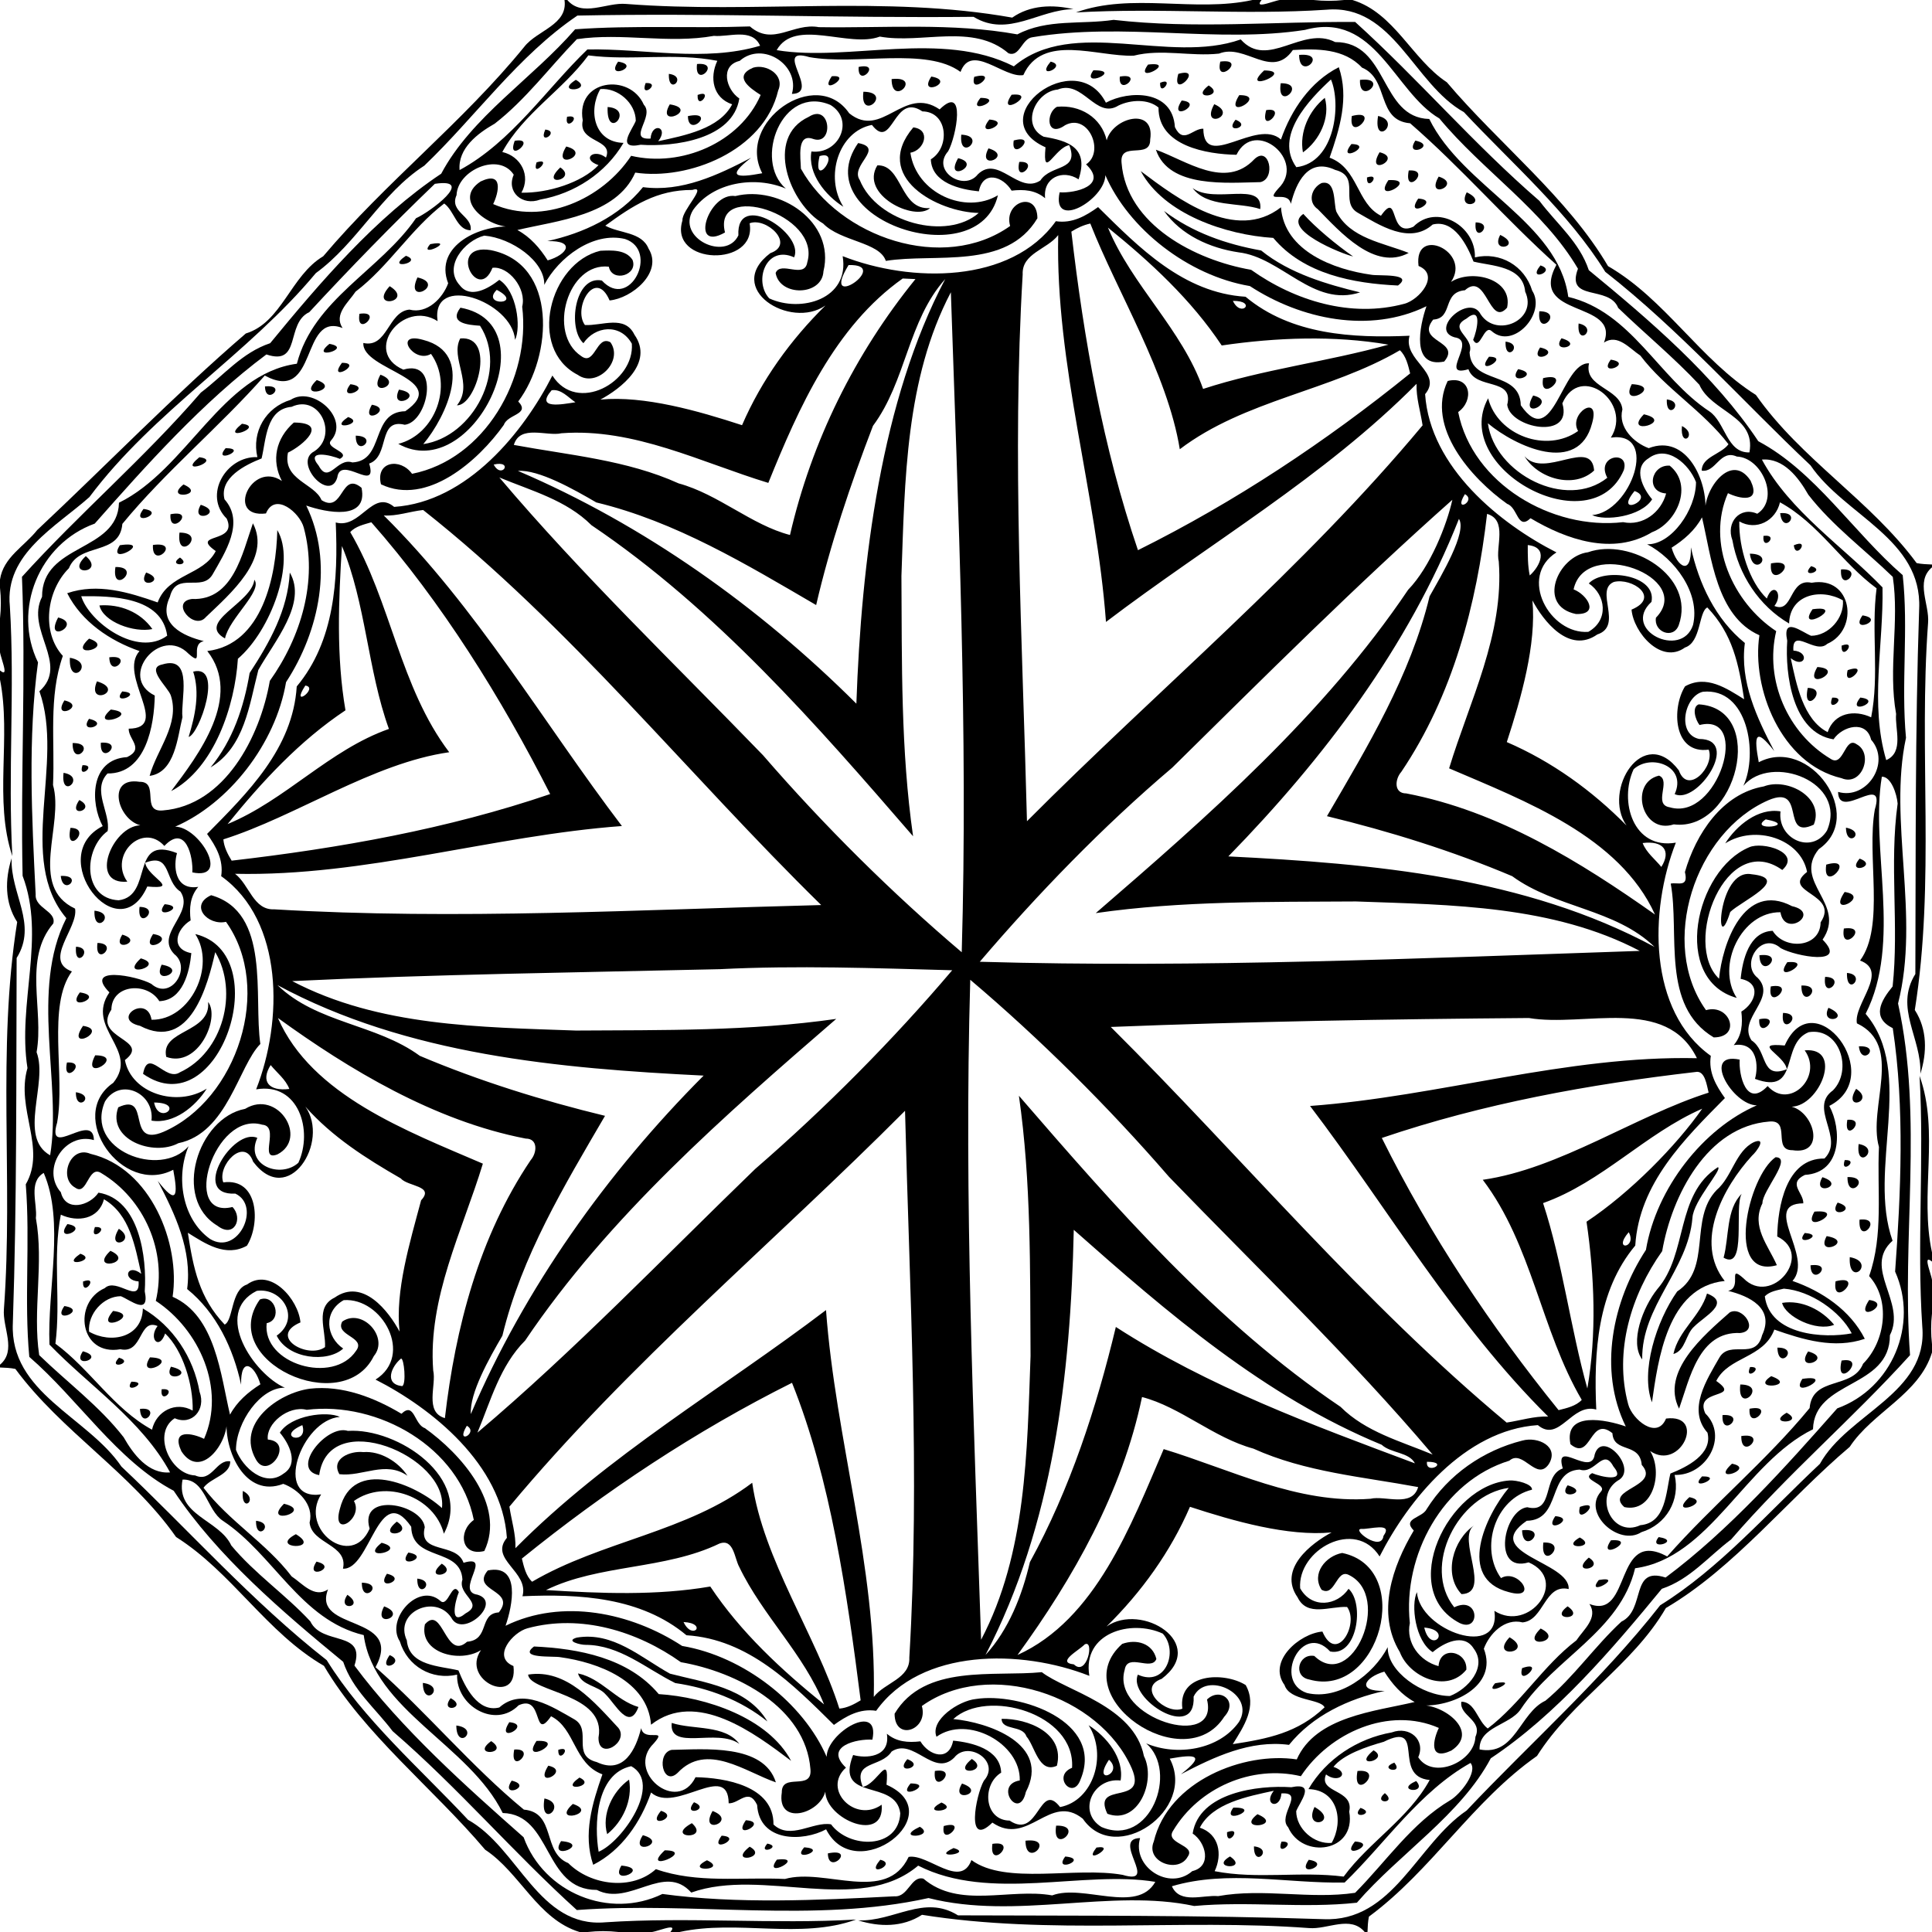 <svg xmlns="http://www.w3.org/2000/svg" width="635pt" height="635pt" viewBox="0 0 635 635"><path d="M185.54 0h.92c4.96 5.82 12.89.68 19.37 1.3 42.24 3.28 85.03-2.97 126.86 4.49 5.89-4.13 13.27-4.37 20.13-2.77-11.31.06-21.44 9.46-32.84 2.51-43.88.46-86.43-1.31-130.2-.41-19.54 13.21-33.6 33.39-50.34 49.34-14.09 9.08-21.98 25.35-35.64 35.31-22.2 26.7-53.19 45.24-74.42 73.61-11 9.77-27.9 18.74-26.14 35.84 1.68 27.37-.67 54.69.81 82.15-6.14-18.4-.28-38.99-4.05-58.02v-2.99c3.69 3.01-.69-5.75 0-7.05v-10.04c.37-3.36.37-6.72 0-10.08v-2.7c1.09-7.34 8.02-10.94 12.24-16.29 22.7-21.26 44.98-44.32 68.55-64.59 11.81-3.59 14.74-19.02 25.44-25.38 20.67-24.48 45.85-43.99 66.11-68.88 4.22-5.42 14.35-7.15 13.2-15.35zM411.66 0h2.99c-3.01 3.68 5.71-.68 7.04 0h10.04c3.35.37 6.71.37 10.08 0h2.71c13.76 4.19 19.56 19.5 31.02 27.04 17.23 20.34 39.71 37.87 52.98 60.43 18.83 10.88 30.24 30.77 48.61 42.35 14.81 21.14 37.59 34.61 52.82 55.25 1.66.35 3.36.39 5.05.47v.92c-5.57 4.67-.77 12.16-1.29 18.29-3.13 42.38 2.37 85.14-4.36 127.21 4.14 6.39 4.03 14.02 1.83 20.96.45-11.76-8.63-21.61-1.65-32.79.16-40.46-.1-79.59 1.25-120 1.09-23-24.6-30.77-35.71-47.18-22.18-20.91-43.04-44.49-67.46-63.61-12.11-19.54-30.54-35.47-46.47-52.49-16.55-9.17-23.13-35.61-45.12-33.66-27.34 1.83-54.89-.68-82.39.9 18.26-6.63 39.04.07 58.03-4.09z"/><path d="M366.03 6.53c26.48 3.04 52.91.5 79.38.69 20.8 18.81 39 40.19 60.56 58.8 5.65 7.51 13.14 13.52 16.23 22.78 19.79 16.27 41.39 34.67 55.71 56.22 18.67 9.92 31.27 29.99 47.46 44.01 1.94 17.53-.57 35.73 1.08 53.47-5.88 27.29 4.72 58.5-2.61 87.33 8.35 37.61 1.09 77.18 3.94 115.58-18.81 20.8-40.19 39-58.8 60.56-7.51 5.65-13.53 13.14-22.78 16.23-16.27 19.79-34.67 41.39-56.22 55.71-9.92 18.67-29.99 31.27-44.01 47.46-17.53 1.94-35.73-.57-53.47 1.08-27.29-5.88-58.51 4.72-87.33-2.61-37.62 8.35-77.18 1.09-115.58 3.94-20.8-18.81-39-40.19-60.56-58.8-5.65-7.51-13.14-13.53-16.23-22.78-19.79-16.27-41.39-34.67-55.71-56.22-18.67-9.92-31.27-29.99-47.46-44.01-1.74-18.62.33-37.9-1.16-56.71 6.89-11.92-3.37-24.73.56-38.21-3.36-21.34 6.07-42.96-1.6-63.19-.71-32.84 1.11-65.52-.21-98.27 18.81-20.8 40.19-39 58.8-60.56 7.51-5.65 13.52-13.14 22.78-16.23 16.27-19.79 34.67-41.39 56.22-55.71 9.92-18.67 29.99-31.27 44.01-47.46 18.84-1.38 38.47-.27 57.45-.94 7.63 6.61 14.17-1.32 22.66.24 21.75.35 43.85-1.51 65.24 2.37 9.87-5.19 21.01-3.18 31.65-4.77m62.89 3.3c-28.67 4.47-59.59-2.61-89.52 2.4-3.55.37-4.22 6.64-7.91 5.3-11.72-10.03-28.39-3.01-42.32-5.5-10.19 3.85-27.88-6.24-33.89 4.45 23.51 3.93 54.28-6.7 77.94 5.33 19.54-16.5 50.97-.47 74.58-8.85 8.91 10 20.23-4.69 31.05.87 17.59-.06 14.59 24.86 30.92 25.28 10.97 22.36 42.35 33.84 45.68 58.47 20.75 4.95 29.58 26.52 46.34 37.6 5.29 3.53 5.71 13.75 13.21 13.52 2.2-12.06-12.49-13.26-16.46-22.24-8.42-8.99-17.91-16.79-26.68-25.26-3.01-7.62-17.35-1.87-13.22-12.87-11.29-19.24-31.32-32.21-45.56-49.4-14.96-8.72-21.02-35.45-44.16-29.1m-194.27 1.96c-14.87 2.69-30.26-1.13-45.04 1.09-9 9.26-16.8 19.85-27 27.76-5.6 3.18-12.15 8.12-11.55 15.26 17.08-9.23 28.63-26.77 42-39.64 18.84-.38 38.36 4.23 56.77-1.22-2.61-5.96-10.35-2.78-15.18-3.25m190.29 4.65c-6.91 9.93-15.63-2.31-24.27 1.18-9.33 1.02-18.86-1.65-28.07.69-12.03.38-30.02-7.46-36.25 6.37-6.33 1.14-17.08-10.69-20.64-1.04-11.25-8.28-34.19-2.1-49.68-4.86-12.34-3.7 3.94 11.88-5.75 12.09 2.76-9.45-9.59-17.52-17.16-10.86-6.57 1.55-4.49 9.42-.12 12.36-2.12 13.47-21.43 15.96-32.42 15.21-8.28 1.71-2.8-4.83-1.61-7.86-.04-5.82-5.88-10.94-11.65-10.44-4.11 7.17-1.97 17.48 7.62 17.68-5.8 9.93-16.13 16.66-27.38 18.64-5.9 2.2-11.21-2.53-8.7-8.17-4.85-7.51-18.48-1.52-18.8 6.72-2.48 5.55 5.37 6.87 4.63 11.53-4.51.03-5.36-6.39-8.68-8.79-11 8.38-18.21 20.67-29.14 28.97-2.32 3.53-7.28 7.44-4.27 11.96-13.99-5.45-7.95 25.11-25.57 15.62-14.88 16.86-32.63 31.5-46.81 48.75-.91 10.64-14.11 5.95-17.57 14.58-7.43 7.43-9.09 21.05-1.99 28.81-4.77 13.57-2.56 28.06-3.23 42.43 3.74 13.16-8.28 33.31 7.25 40.64 1.14 6.33-10.69 17.08-1.04 20.64-8.28 11.25-2.1 34.19-4.86 49.68-3.7 12.33 11.88-3.95 12.09 5.75-9.45-2.76-17.52 9.59-10.86 17.16 1.55 6.56 9.42 4.49 12.36.12 13.47 2.12 15.96 21.43 15.21 32.42 1.71 8.27-4.83 2.8-7.86 1.61-5.82.04-10.94 5.88-10.44 11.65 7.17 4.11 17.48 1.97 17.68-7.62 9.93 5.79 16.66 16.13 18.64 27.38 2.2 5.9-2.53 11.21-8.17 8.7-7.51 4.85-1.52 18.48 6.72 18.8 5.55 2.47 6.87-5.37 11.53-4.63.03 4.5-6.39 5.35-8.79 8.68 8.38 11 20.67 18.21 28.97 29.14 3.53 2.32 7.44 7.28 11.96 4.27-5.45 13.99 25.11 7.94 15.62 25.57 16.86 14.88 31.5 32.63 48.75 46.81 10.64.91 5.95 14.1 14.58 17.57 7.43 7.43 21.05 9.08 28.81 1.99 13.57 4.77 28.06 2.56 42.43 3.23 13.16-3.74 33.31 8.28 40.64-7.25 6.33-1.14 17.08 10.69 20.64 1.04 11.25 8.28 34.19 2.09 49.68 4.86 12.33 3.7-3.95-11.89 5.75-12.09-2.76 9.44 9.59 17.52 17.16 10.86 6.56-1.55 4.49-9.42.12-12.36 2.12-13.47 21.43-15.96 32.42-15.21 8.27-1.72 2.8 4.83 1.61 7.86.04 5.81 5.88 10.94 11.65 10.44 4.11-7.17 1.97-17.48-7.62-17.68 5.79-9.93 16.13-16.66 27.38-18.64 5.9-2.21 11.21 2.53 8.7 8.17 4.85 7.51 18.48 1.52 18.8-6.72 2.47-5.55-5.37-6.87-4.63-11.53 4.5-.04 5.35 6.39 8.68 8.79 11-8.39 18.21-20.67 29.14-28.97 2.32-3.53 7.28-7.44 4.27-11.96 13.99 5.45 7.94-25.12 25.57-15.62 14.88-16.86 32.63-31.5 46.81-48.75.91-10.64 14.1-5.96 17.57-14.58 7.43-7.43 9.08-21.05 1.99-28.81 4.77-13.57 2.56-28.06 3.23-42.43-3.74-13.16 8.28-33.31-7.25-40.64-1.14-6.33 10.69-17.08 1.04-20.64 8.28-11.25 2.09-34.19 4.86-49.68 3.7-12.34-11.89 3.94-12.09-5.75 9.44 2.76 17.52-9.59 10.86-17.16-1.55-6.57-9.42-4.49-12.36-.12-13.47-2.12-15.96-21.43-15.21-32.42-1.72-8.28 4.83-2.8 7.86-1.61 5.81-.04 10.94-5.88 10.44-11.65-7.17-4.11-17.48-1.97-17.68 7.62-9.93-5.8-16.66-16.13-18.64-27.38-2.21-5.9 2.53-11.21 8.17-8.7 7.51-4.85 1.52-18.48-6.72-18.8-5.55-2.48-6.87 5.37-11.53 4.63-.04-4.51 6.39-5.36 8.79-8.68-8.39-11-20.67-18.21-28.97-29.14-3.53-2.32-7.44-7.28-11.96-4.27 5.45-13.99-25.12-7.95-15.62-25.57-16.58-14.86-31.35-32-48.08-46.51-11.2-.96-6.8-14.57-15.83-18.3-5.85-6.29-14.76-6.25-22.71-5.78m-231.57 1.77c-8.44 11.47-21.34 19.07-28.27 31.75 6.14 1.41 9.44 7.81 6.28 13.37 8.61.2 19.89-3.28 25.34-9.05-5.75-1.98-1.63-5.63 2.45-2.49 2.63-6.25-9.26-4.74-7.63-12.22-2.36-13.41 15.42-15.77 20.08-5.14 3.66 3.86-5.68 11.63 2.21 11.12.39-5.53 6.19-3.83 2.51.87 8.58-1.86 20.15-4.05 24.31-12.13-6.36-2.12-7.49-8.77-4.88-14.3-14.04-2.75-28.28.05-42.4-1.78m-50.44 42.21c-13.94 13.38-27.94 27.78-41.26 42.17-7.9 3.69-2.5 17.81-14.11 13.91-20.86 15.54-39.69 36.65-56.42 55.6-18.29 6.61-27.11 28.24-18.64 45.62-3.35 24.47-2.06 50.94-.77 76.27-.33 4.55 6.86 5.44 5.8 9.52-10.03 11.72-3.01 28.39-5.5 42.32 3.85 10.18-6.24 27.88 4.45 33.89 3.93-23.51-6.7-54.28 5.33-77.94-16.5-19.54-.47-50.98-8.85-74.58 10-8.91-4.69-20.24.87-31.05-.06-17.6 24.86-14.59 25.28-30.92 22.36-10.97 33.84-42.35 58.47-45.68 5.51-21.2 27.38-30.7 39.15-47.82 4.5-1.97 19.85-13.35 6.2-11.31m436.17 90.64c9.23 17.08 26.77 28.63 39.64 42 .37 18.84-4.23 38.36 1.22 56.77 5.96-2.61 2.77-10.35 3.25-15.18-2.69-14.87 1.13-30.26-1.09-45.04-9.27-9-19.85-16.8-27.76-27-3.19-5.6-8.12-12.15-15.26-11.55m5.94 14.04c-1.42 6.14-7.81 9.44-13.37 6.28-.2 8.61 3.28 19.89 9.05 25.34 1.98-5.75 5.63-1.63 2.49 2.45 6.25 2.63 4.74-9.26 12.22-7.63 13.41-2.36 15.77 15.42 5.14 20.08-3.86 3.66-11.63-5.68-11.12 2.21 5.53.39 3.83 6.19-.87 2.51 1.86 8.58 4.05 20.15 12.13 24.31 2.12-6.36 8.77-7.49 14.3-4.88 2.75-14.04-.05-28.28 1.78-42.4-11.48-8.44-19.07-21.34-31.75-28.27m33.48 90.18c-3.93 23.51 6.7 54.28-5.33 77.94 16.5 19.54.47 50.97 8.85 74.58-10 8.91 4.69 20.23-.87 31.05.05 17.59-24.86 14.59-25.28 30.92-22.36 10.97-33.84 42.35-58.47 45.68-4.95 20.75-26.52 29.58-37.6 46.34-3.54 5.29-13.75 5.71-13.52 13.21 11.82 2.27 13.08-12 21.67-16.03 9.3-7.74 16.17-17.86 24.94-25.97 8.11-3.89 2.79-18.33 14.53-14.5 20.86-15.54 39.69-36.65 56.42-55.6 18.06-6.57 26.82-27.56 19.02-44.96 1.85-25.45 3.21-53.87-.77-79.99-7.03-3.51-4.01-8.92-.05-13.72 2.14-19.84-1.12-40.22 1.65-60.1-.26-3.16-2.15-8.91-5.19-8.85M14.37 385.51c-5.17 3.06-2.02 10.15-2.58 14.84 2.69 14.87-1.13 30.26 1.09 45.04 9.26 9 19.85 16.8 27.76 27 3.18 5.6 8.12 12.15 15.26 11.55-9.23-17.09-26.77-28.63-39.64-42-.74-18.26 5.03-40.45-1.89-56.43m19.79 8.65c-1.69 6.64-8.71 7.64-14.17 5.07-2.75 14.04.05 28.27-1.78 42.4 11.47 8.44 19.07 21.34 31.75 28.27 1.41-6.14 7.81-9.44 13.37-6.28.2-8.61-3.28-19.89-9.05-25.34-1.98 5.74-5.63 1.63-2.49-2.45-6.25-2.63-4.74 9.26-12.22 7.63-13.41 2.36-15.77-15.42-5.14-20.08 3.86-3.67 11.63 5.68 11.12-2.21-5.53-.4-3.83-6.2.87-2.5-2.01-8.87-3.66-19.47-12.26-24.51M60 486.3c-2.27 11.82 12 13.08 16.03 21.67 7.74 9.3 17.86 16.17 25.97 24.94 3.89 8.11 18.33 2.79 14.5 14.53 15.54 20.86 36.65 39.69 55.6 56.42 6.61 18.29 28.24 27.11 45.62 18.64 24.47 3.34 50.94 2.06 76.27.77 4.55.33 5.44-6.86 9.52-5.8 11.72 10.03 28.39 3.01 42.32 5.5 10.18-3.85 27.88 6.24 33.89-4.45-23.51-3.93-54.28 6.7-77.94-5.33-19.54 16.5-50.98.47-74.58 8.85-8.91-10-20.24 4.69-31.05-.87-17.6.05-14.59-24.86-30.92-25.28-10.97-22.36-42.35-33.84-45.68-58.47-20.76-4.95-29.58-26.52-46.34-37.6-5.3-3.54-5.71-13.75-13.21-13.52m394.79 86.19c-5.64 1.58-13.29 4.16-16.51 8.23 5.74 1.98 1.63 5.63-2.45 2.49-2.63 6.25 9.26 4.74 7.63 12.22 2.36 13.41-15.42 15.77-20.08 5.14-3.67-3.86 5.68-11.63-2.21-11.12-.39 5.53-6.19 3.83-2.51-.87-8.59 1.86-20.15 4.05-24.31 12.13 6.36 2.12 7.49 8.77 4.88 14.3 14.04 2.75 28.27-.05 42.4 1.78 8.44-11.48 21.34-19.07 28.27-31.75-12.63-1.12-.91-19.6-15.11-12.55m28.53 6.95c-16.72 9.33-28.19 26.57-41.38 39.3-18.84.37-38.36-4.23-56.77 1.22 2.61 5.96 10.35 2.77 15.18 3.25 14.87-2.69 30.26 1.13 45.04-1.09 10.26-10.33 18.62-22.93 31.29-30.44 3.35-2 9.1-9.34 6.64-12.24z"/><path d="M426.99 18.05c10.06-.89.03 8.9 0 0zM203.16 20.26c8.05 1.27-4.47 6.39 0 0zM345.32 20.26c6 1.39-5.31 6.33 0 0zM401.08 20.25c9.18-1.27-1.93 8.31 0 0zM229.09 21.04c8.4-.74-.96 8.4 0 0zM377.34 21.22c10.02-1.2-4.97 6.79 0 0z"/><path d="M247.54 22.24c4.26-1.31 10.51 2.33 8.23 7.5-4.69 19.94-29.66 29.61-46.98 26.99-6.24 14.15-25.74 15.77-38.75 18.87 4.27 2.3 7.41 5.94 9.97 9.98 6.36-1.8 9.47-6.56-.13-6.33 11.9-2.6 23.65-8.08 31.45-17.74 12.73 1.68 24.59-3.96 35.55-9.67-8.16 6.3-4.98 6.72 3.65 5.1-8.77-16.79 17.81-35.43 28.58-19.71 10.81 8.76 17.93-9.36 29.72-1.27 8.82-8.66 5.49 8.92 2.81 13.75-5.72 6.43 5.23 13.4 9.75 7.59 6.73-6.58 13.38 6.76 20.55 2.02 3.52-5.41 12.91-2.9 9.49-11.61-4.76.8-8.83 11.9-7.8.7-21.6-9.62 10.03-33.89 19.85-14.66 7.54-4.09 21.92-4.32 22.68 8.03 2.8 5.8 5.84.39 9.34.52.15 14.08 17.5-3.64 25.51 3.55 3.38-9.73 9.65-19.02 19.02-23.76 3.42 10 .31 20.22-3.03 29.73 9.46 3.51 8.84 15.05 16.88 19.09 6.12-8.73 2.3 7.45 10.67 3.6 7.66-7.79 20.58-.24 20.21 10.08 8.3-1.91 16.32 2.72 18.83 10.94 4.75 7.34-6.21 19.54-13.3 13.32-2.59-2.43-3.86 6.87-6.11 2.87 1.23-2.89 3.23-11.52-2.26-6.96-6.25 3.34 2.82 6.03 1.09 11.05.52 10.78 16.6 5.82 16.83 17.39 10.67 15.42 13.44-14.29 22.43-13.78-1.8 7.95 10.3 8.1 10.97 15.14-1.52 5.91 3.82 10.98 8.65 12.74 12.52-4.84 19.47 10.94 18.59 21.02-.58-7.37 8.54-19.98 14.88-10.35 3.59 7.58-3.74 5.94-7.43 4.12-7.19 16.38 1.53 35.9 15.86 45.35-3.83 16.15 3.79 33.53 17.89 41.97 4.34 2.89 4.63-7.62 8.56-4.78 5.64 3.04 1.76 14-4.98 11.14-19.94-4.69-29.61-29.66-26.99-46.98-14.15-6.24-15.77-25.74-18.87-38.75-2.3 4.27-5.94 7.41-9.98 9.97 1.8 6.36 6.56 9.47 6.33-.13 2.6 11.9 8.08 23.65 17.74 31.45-1.68 12.73 3.95 24.59 9.67 35.55-6.31-8.16-6.72-4.98-5.1 3.65 16.78-8.77 35.42 17.81 19.71 28.58-8.76 10.81 9.35 17.93 1.27 29.72 8.66 8.82-8.92 5.49-13.75 2.81-6.43-5.72-13.4 5.23-7.59 9.75 6.58 6.73-6.76 13.38-2.02 20.55 5.4 3.52 2.89 12.91 11.61 9.49-.81-4.76-11.9-8.83-.7-7.8 9.62-21.6 33.89 10.03 14.66 19.85 4.09 7.54 4.32 21.92-8.03 22.68-5.8 2.8-.39 5.84-.52 9.34-14.08.15 3.63 17.5-3.55 25.51 9.73 3.38 19.02 9.65 23.76 19.02-10 3.42-20.23.31-29.73-3.03-3.51 9.46-15.06 8.84-19.09 16.88 8.73 6.12-7.45 2.3-3.6 10.67 7.79 7.66.23 20.58-10.08 20.21 1.91 8.3-2.72 16.32-10.94 18.83-7.34 4.75-19.55-6.21-13.32-13.3 2.43-2.59-6.88-3.86-2.87-6.11 2.88 1.23 11.52 3.23 6.96-2.26-3.34-6.25-6.03 2.82-11.05 1.09-10.78.52-5.82 16.6-17.39 16.83-15.43 10.67 14.29 13.44 13.78 22.43-7.96-1.8-8.1 10.3-15.14 10.97-5.91-1.52-10.98 3.82-12.74 8.65 4.84 12.52-10.94 19.47-21.02 18.59 7.37-.58 19.98 8.54 10.35 14.88-7.59 3.59-5.94-3.74-4.12-7.43-16.39-7.19-35.9 1.53-45.35 15.86-16.15-3.83-33.53 3.79-41.97 17.89-2.89 4.34 7.62 4.63 4.78 8.56-3.06 5.65-13.99 1.75-11.15-4.99 4.78-19.96 29.65-29.6 46.99-26.98 6.24-14.15 25.74-15.77 38.75-18.87-4.28-2.3-7.41-5.94-9.97-9.98-6.36 1.8-9.47 6.56.13 6.33-11.9 2.6-23.65 8.08-31.45 17.74-12.73-1.68-24.6 3.95-35.55 9.67 8.16-6.32 4.96-6.7-3.65-5.14 8.9 16.86-17.81 35.43-28.58 19.75-10.81-8.76-17.94 9.35-29.72 1.27-8.83 8.66-5.49-8.92-2.81-13.75 5.71-6.43-5.23-13.4-9.75-7.59-6.74 6.58-13.38-6.76-20.55-2.02-3.52 5.4-12.92 2.89-9.49 11.61 4.76-.81 8.83-11.9 7.8-.7 21.6 9.62-10.04 33.89-19.85 14.66-7.54 4.09-21.92 4.32-22.68-8.03-2.8-5.8-5.84-.39-9.34-.52-.16-14.08-17.5 3.63-25.51-3.55-3.38 9.73-9.65 19.02-19.02 23.76-3.42-10-.31-20.23 3.03-29.73-9.46-3.51-8.85-15.06-16.88-19.09-6.12 8.73-2.3-7.45-10.67-3.6-7.66 7.79-20.58.23-20.21-10.08-8.3 1.91-16.32-2.72-18.83-10.94-4.76-7.34 6.2-19.55 13.3-13.32 2.59 2.43 3.86-6.88 6.11-2.87-1.23 2.88-3.24 11.52 2.26 6.96 6.25-3.34-2.82-6.03-1.09-11.05-.53-10.78-16.6-5.82-16.83-17.39-10.67-15.43-13.44 14.29-22.43 13.78 1.79-7.96-10.31-8.1-10.97-15.14 1.52-5.91-3.82-10.98-8.65-12.74-12.52 4.84-19.47-10.94-18.59-21.02.58 7.37-8.54 19.98-14.88 10.35-3.59-7.59 3.74-5.94 7.43-4.12 7.19-16.39-1.53-35.9-15.86-45.35 3.83-16.15-3.79-33.53-17.89-41.97-4.34-2.89-4.63 7.62-8.56 4.78-5.65-3.05-1.76-14 4.98-11.14 19.94 4.69 29.61 29.66 26.99 46.98 14.15 6.24 15.77 25.74 18.87 38.75 2.3-4.28 5.94-7.41 9.98-9.97-1.8-6.36-6.56-9.47-6.33.13-2.6-11.9-8.08-23.65-17.74-31.45 1.68-12.73-3.96-24.6-9.67-35.55 6.3 8.15 6.72 4.97 5.1-3.65-16.79 8.77-35.43-17.81-19.71-28.58 8.76-10.81-9.36-17.94-1.27-29.72-8.66-8.83 8.92-5.49 13.75-2.81 6.43 5.71 13.4-5.23 7.59-9.75-6.58-6.74 6.76-13.38 2.02-20.55-5.41-3.52-2.9-12.92-11.61-9.49.8 4.76 11.9 8.83.7 7.8-9.62 21.6-33.89-10.04-14.66-19.85-4.09-7.54-4.32-21.92 8.03-22.68 5.8-2.8.39-5.84.52-9.34 14.08-.16-3.64-17.5 3.55-25.51-9.73-3.38-19.02-9.65-23.76-19.02 10-3.42 20.22-.31 29.73 3.03 3.51-9.46 15.05-8.85 19.09-16.88-8.73-6.12 7.45-2.3 3.6-10.67-7.79-7.66-.24-20.58 10.08-20.21-1.91-8.3 2.72-16.32 10.94-18.83 7.34-4.76 19.54 6.2 13.32 13.3-2.43 2.59 6.87 3.86 2.87 6.11-2.89-1.23-11.52-3.24-6.96 2.26 3.34 6.25 6.03-2.82 11.05-1.09 10.78-.53 5.82-16.6 17.39-16.83 15.42-10.67-14.29-13.44-13.78-22.43 7.95 1.79 8.1-10.31 15.14-10.97 5.91 1.52 10.98-3.82 12.74-8.65-4.84-12.52 10.94-19.47 21.02-18.59-7.37.58-19.98-8.54-10.35-14.88 7.58-3.59 5.94 3.74 4.12 7.43 16.38 7.19 35.9-1.53 45.35-15.86 16.47 3.88 35.77-4.29 42.57-20-3.71-2.34-9.08-6.14-2.47-8.97m189.91 3.88c-7.14 6.6-18.71 18.59-11.38 28.83 12.83-1.54 14.8-20.85 11.38-28.83m-89.81 3.31c-7.25.66-12.27 11.66-4.62 15.5 7.91 1.33 15.02 3.49 11.48 14.01-5.29-3.44-11.78-.51-10.99 6.22-3.18-2.69-6.95-2.98-11.02-2.5-2.86-4.75-9.43-6.77-10.76.23-6.17-.61-15.5-2.77-15.79-10.52 6.42-3.92 5.64-15.65-2.78-15.76-9.58-6.48-9.72 13.34-16.58 4.45-10.91 2.08-15.65 17.04-9.38 26.9-5.88-3.71-11.76-10.86-10.51-18.17 9.08 1.06 14.29-10.33 6.31-15.27-15.99-6.91-25.45 18.24-14.72 27.47-10.09-4.29-23.96-2.15-30.49 7.04-5.65 9.23 10.8 16.98 14.9 8.33-.78-15.03 21.84-.65 18.32 7.22-9.13-4.18-13.45 7.73-8.18 13.49 10.47 4.84 26.51.21 24.13-13.88 22.42 8.81 55.36 9.13 70.07-11.49 5.43.84 9.89-1.78 13.88-4.64 13.49 13.34 28.06 28.19 48.47 29.47 14.98 12.52 35.2 13.64 53.9 12.82-2.26 8.14 11.08 12.08 5.12 19.2 1.62 24.13 24.75 42.65 43.17 52.01-12.72 8.03-2.17 27.04 10.47 26.11 6.83-3.84 5.76-12.15.16-15.91 4.8-5.31 22.42-2.86 20.6 6.06-10.05 9.22 9.89 18.94 13.65 7.62 2.51-10.54-6.11-21.89-15.06-26.55 7.92.17 16.01-11.3 16.05-20.43-2.24-5.86-9.5-12.49-15.64-7.8-5.19 3.23-1.8 9.89 1.22 13.45-3.66 5.78-15.59 7.2-19.72 5.18 12.69-.94 22.15-27.74 6.15-25.46 7.33-11.5-10.09-24.73-15.94-11.26 3.63 12.22-17.21 8.18-18.12.47 2.25-9.04-10.32-4.8-12.75-11.69-10 2.96 3.06-9.47-4.58-10.49-8.45-2.5 5.01-14.65 8.62-7.53 5.26 7.93 18.91 1.78 14.61-7.48-.76-8.44-10.81-8.37-16.97-9.87-2.12-5.38-6.37-13.96-13.43-12.19-7.58 6.75-17.5.18-24.75-3.95-5.85-3.52 1.19-11.87-7.27-13.99-8.94-4.23-12.9 4.28-14.59 11.15-1-4.79-8.93.37-4.16-5.01 9.48-9.23-7.72-23.41-13.72-11.12-9.72-.17-25.76-2.87-25.62-15.53-3.46-2.9-9.16-2.58-13.14-.67-7.48 4.69-11.74-8.6-20-5.24M269.37 51.3c-2.59 11.7 7.77-2.27 0 0m-41.85 11.13c-11.67-.03-19.53 5.15-28.57 11.74 4.64 2.6 11.95 1.97 14.22 7.55 4.84 7.81-5.52 16.34-12.81 17.03-4.67-10.88-12.22 2.51-8.11 8.08 5.64.3 13.08-3.42 16.27 3.17 6.54 9.31-4.53 17.77-11.18 21.33 14.37-1.36 32.15 3.71 46.55 8.42 6.4-14.82 15.97-28.07 27.43-39.35-11.58 8.09-33.52-5.58-18.13-17.2 8.35-2.94-1.36-11.94-6.81-9.81 2.54 14.58-26.65 13.8-22.07-.94-.29-3.27 8.45-11.71 3.21-10.02m130.84 11.04c-2.22.48-4.33 1.45-6.23 2.67 4.1 35.4 10.38 70.9 21.89 104.69 31.89-15.85 61.84-35.74 89.46-58.1-.66-2.65-1.33-5.72-3.37-7.61-22.92 13.43-50.92 16.29-72.34 32.53-4.04-24.92-20.59-51.68-29.41-74.18m5.8 1.34c7.86 19.04 24.38 33.43 31.27 53.02 19.65-6.43 40.87-8.95 60.93-14.55-17.84-3.09-36.9-2.36-54.81.27-10.05-15.1-23.41-27.41-37.39-38.74m-204.97 2.63c-6.57 1.66-13.65 10.26-8.03 16.37 3.5 4.52 9.51.9 12.95-1.83 5.78 3.66 7.2 15.59 5.18 19.72-.94-12.69-27.74-22.15-25.46-6.15-11.5-7.33-24.73 10.09-11.26 15.94 12.22-3.63 8.18 17.21.47 18.12-9.04-2.25-4.8 10.32-11.69 12.75 2.96 10-9.47-3.07-10.49 4.58-2.5 8.45-14.65-5.01-7.53-8.62 7.93-5.26 1.78-18.91-7.48-14.61-8.44.76-8.37 10.81-9.87 16.97-5.38 2.12-13.96 6.37-12.19 13.43 6.75 7.58.18 17.5-3.95 24.75-3.52 5.85-11.87-1.2-13.99 7.27-4.23 8.94 4.28 12.9 11.15 14.59-4.79 1 .37 8.93-5.01 4.16-9.23-9.48-23.41 7.72-11.12 13.72-.17 9.72-2.87 25.75-15.53 25.62-5.26 5.53 1.09 13.06.04 18.93-8.05 5.96-8.28 22.15 3.62 22.75 11.62-1.46 3.5-21.68 19.18-15.5-1.17 3.95-.96 12.33 6.98 11.09-2.69 3.18-2.98 6.94-2.5 11.02-4.75 2.86-6.77 9.43.23 10.76-.61 6.17-2.77 15.5-10.52 15.79-3.92-6.42-15.65-5.64-15.76 2.78-6.48 9.58 13.34 9.72 4.45 16.58 2.08 10.91 17.04 15.64 26.9 9.38-3.71 5.88-10.86 11.76-18.17 10.51 1.06-9.08-10.33-14.29-15.27-6.31-6.91 15.99 18.24 25.45 27.47 14.72-4.29 10.09-2.15 23.96 7.04 30.49 9.23 5.65 16.98-10.8 8.33-14.9-15.03.77-.65-21.84 7.22-18.32-4.18 9.13 7.73 13.45 13.49 8.18 4.84-10.47.21-26.51-13.88-24.13 8.81-22.42 9.13-55.36-11.49-70.07.84-5.43-1.78-9.9-4.64-13.88 13.34-13.5 28.19-28.06 29.47-48.47 12.52-14.99 13.64-35.2 12.82-53.9 8.14 2.26 12.08-11.08 19.2-5.12 24.13-1.62 42.65-24.75 52.01-43.17 8.03 12.72 27.04 2.17 26.11-10.47-3.84-6.84-12.15-5.76-15.91-.16-5.31-4.8-2.86-22.42 6.06-20.6 9.22 10.04 18.94-9.89 7.62-13.65-10.54-2.51-21.89 6.11-26.55 15.06.21-7.82-10.8-15.4-19.7-16.17m188.62-.18c-3.62 4.73-12.01 5.98-11.68 12.93-3.56 59.72-.06 120.99 1.41 179.72 43.26-43.45 90.73-82.93 130.03-130.11-.68-4.53-2.16-9.11-1.98-13.65-30.3 30.59-68.23 52.52-102.08 78.26-3.14-42.56-16.64-84.3-15.7-127.15m-68.91 9.86c-9.82 16.04 14.58-.48 0 0m17.8 4.41c-22.29 15.77-34.17 42.45-44.17 67.18-21.99-6.68-44.12-18.12-67.97-16.32-4.8 1.13-13.65-2.99-15.67 3.84 18.21 3.38 37.07 4.91 54.16 12.64 13.11 3.57 23.95 13.68 36.6 16.96 7.1-30.83 21.33-59.56 41.24-84.11-1.05-.05-3.14-.14-4.19-.19m13.98.17c-12.34 13.81-12.79 33.52-23.75 48.25-7.34 19.11-14.11 39.17-18.68 58.91-22.96-13.4-46.16-27.43-72.26-33.73-7.45-4.35-18.96-10.84-25.76-10.37 41.34 17.68 79.22 44.6 111.24 76.51 1.63-46.81 8.17-99.71 29.21-139.57m-147.41 3.56c-5.46 5.45 9.32 4.9 0 0m149.26.79c-14.94 28.47-15.12 61.88-16.25 93.25.18 28.55-.24 57.21 3.83 85.55-31.69-36.64-64.78-74.62-105.71-102.24-8.3-8.29-19.78-11.31-30.28-15.69 26.9 31.81 57.54 61.17 86.66 91.29 20.02 23.13 42.53 45.45 65.32 64.76 2.09-72.23-1.16-145-3.57-216.92m92.69 2.83c2.74 5.81 8.04-.07 0 0m-223.9 29.37c-5.54 6.44 3.49 4.62 7.81 3.96-2.4-1.59-4.62-4.41-7.81-3.96m-19.05 24.43c2.64 5.02 6.67-1.51 0 0m374.97 8.7c-7.24 8.85 7.3 2.63 0 0m-55.76 1.03c-4.08 6.57 4.02 2.19 0 0m-4.12 1.85c-31.68 28.12-61.82 58.24-92.06 88.03-22.81 19.33-44.34 41.64-63.27 63.81 72.23 2.09 145-1.16 216.92-3.57-28.47-14.94-61.88-15.12-93.25-16.25-28.55.18-57.21-.24-85.55 3.83 36.84-31.82 74.94-65.13 102.67-106.27 7.32-7.58 12.7-21.31 14.54-29.58m-338.28 3.36c-4.32.46-8.65 2.08-12.94 1.79 30.6 30.29 52.52 68.23 78.27 102.08-42.56 3.14-84.3 16.64-127.15 15.7 4.73 3.61 5.98 12.01 12.93 11.68 59.72 3.56 120.99.06 179.72-1.41-43.85-42.98-82.61-91.76-130.83-129.84m349.69 1.27c-3.44 29.79-11.26 59.68-28.2 84.8-2.14 2.44-2.48 7.09 1.64 7.08 30.38 5.81 57.28 22.53 81.75 39.81-11.67-25.7-42.61-37.29-67.67-48.05 6.68-21.99 18.12-44.12 16.32-67.97-1.14-4.8 2.99-13.65-3.84-15.67m-9.25 1.65c-16.62 42.09-44.41 78.76-75.79 110.93 47.53 2.36 97.42 6.76 140.08 29.75-13.02-12.6-32.45-12.74-46.79-23.25-19.52-8.27-40.5-14.79-60.88-19.72 13.4-22.96 27.43-46.16 33.73-72.26 3.87-6.88 12.41-21.16 9.65-25.45m-357.47 1.11c-2.4.73-5.23 1.31-6.93 3.24 13.43 22.92 16.29 50.92 32.53 72.34-25.22 3.6-50.18 21.02-74.23 28.64.19 2.52 1.43 4.87 2.72 7 35.4-4.1 70.9-10.38 104.69-21.89-16.1-31.69-35.68-63.1-58.78-89.33m380.09 7.49c0 3.33-.03 6.71.65 9.99 3.58-3.19 6.19-9.29-.65-9.99m-389.75.32c-1.12 18.04-1.89 36.29 1.16 53.99-15.1 10.05-27.41 23.41-38.74 37.39 19.04-7.86 33.43-24.38 53.02-31.27-6.97-19.25-7.6-41.43-15.44-60.11m418.06 11.8c-6.51 2.67 3.22 14.42-5.45 17.26-9.32 6.54-17.77-4.53-21.33-11.18 1.36 14.37-3.71 32.15-8.42 46.55 14.82 6.4 28.07 15.97 39.35 27.43-8.09-11.58 5.58-33.52 17.2-18.13 2.94 8.35 11.94-1.36 9.81-6.81-11.65 1.57-12.25-13.65-7.77-20.81 6.97-3.89 13.63.64 19.42 4.25-1.8-11.63-3.72-21.38-12.1-30.17-2.87 1.35-2.03 11.45-7.34 13.16-7.8 5.68-16.92-4.93-17.57-12.45 9.67-4.05.18-10.57-5.8-9.1M26.7 195.97c2.61 8.5 18.5 20.2 28.25 12.96-1.77-12.87-18.33-13.07-28.25-12.96m73.65 29.36c-5.18 7.93 4.65.63 0 0m459.33 2.04c-6.12 1.46-8.66 13.95-1.21 15.51 13.87 0-.57 21.64-8.05 18.13 4.18-9.13-7.73-13.45-13.49-8.18-4.84 10.47-.21 26.51 13.88 24.13-8.81 22.42-9.13 55.36 11.49 70.07-.84 5.43 1.78 9.89 4.64 13.88-13.34 13.49-28.2 28.06-29.47 48.47-12.52 14.98-13.65 35.2-12.82 53.9-8.14-2.26-12.08 11.08-19.2 5.12-24.14 1.62-42.65 24.75-52.01 43.17-8.03-12.72-27.04-2.17-26.11 10.47 3.83 6.83 12.14 5.76 15.91.16 5.31 4.8 2.86 22.42-6.06 20.6-9.22-10.05-18.94 9.89-7.62 13.65 10.54 2.51 21.89-6.11 26.55-15.06-.17 7.92 11.29 16.01 20.43 16.05 5.86-2.24 12.48-9.5 7.8-15.64-3.24-5.19-9.89-1.8-13.45 1.22-5.78-3.66-7.2-15.59-5.18-19.72.94 12.69 27.74 22.15 25.46 6.15 11.5 7.33 24.73-10.09 11.26-15.94-12.22 3.63-8.19-17.21-.47-18.12 9.04 2.25 4.8-10.32 11.69-12.75-2.97-10 9.47 3.06 10.49-4.58 2.5-8.45 14.65 5.01 7.53 8.62-7.93 5.26-1.78 18.91 7.48 14.61 8.44-.76 8.37-10.81 9.87-16.97 5.37-2.12 13.96-6.37 12.19-13.43-6.76-7.58-.18-17.5 3.95-24.75 3.52-5.85 11.87 1.19 13.99-7.27 4.23-8.94-4.28-12.9-11.15-14.59 4.79-1-.38-8.93 5.01-4.16 9.23 9.48 23.41-7.72 11.12-13.72.17-9.72 2.87-25.76 15.53-25.62 6.8-6.76-5.37-16.59 2.78-22.39 6.57-6.63 2.29-20.83-7.97-19.13-9.5 3.81-2.69 20.9-17.65 15.34 1.16-3.95.96-12.33-6.98-11.09 2.69-3.18 2.97-6.95 2.5-11.02 4.75-2.86 6.76-9.43-.23-10.76.6-6.17 2.77-15.5 10.52-15.79 3.91 6.42 15.65 5.64 15.76-2.78 6.48-9.58-13.34-9.72-4.45-16.58-2.08-10.91-17.04-15.65-26.9-9.38 3.71-5.88 10.86-11.76 18.17-10.51-1.06 9.08 10.33 14.29 15.27 6.31 6.91-15.99-18.24-25.45-27.47-14.72 4.91-10.54 1.5-32.41-13.33-30.91m20.67 41.94c-6.16 4.06 11.43 2.14 0 0m-40.45 7.78c1.21 3.16 4.07 5.3 6.14 7.85 3.35-5.31.61-8.72-6.14-7.85m-303.36 41.46c-46.77 1.09-94.02 1.68-140.49 3.92 28.47 14.94 61.88 15.11 93.25 16.25 28.55-.18 57.21.24 85.55-3.83-36.64 31.69-74.62 64.78-102.24 105.71-8.29 8.3-11.31 19.78-15.69 30.28 31.81-26.9 61.17-57.54 91.29-86.66 23.13-20.02 45.45-42.53 64.76-65.32-25.4-.68-50.98-1.63-76.43-.35m82.36 3.48c-2.09 72.23 1.16 145 3.57 216.92 14.94-28.47 15.11-61.88 16.25-93.25-.18-28.55.24-57.21-3.83-85.55 31.69 36.64 64.78 74.62 105.71 102.24 8.3 8.29 19.78 11.31 30.28 15.69-26.9-31.81-57.54-61.17-86.66-91.29-20.02-23.13-42.53-45.45-65.32-64.76m-227.71 1.75c13.01 12.6 32.45 12.74 46.79 23.25 19.52 8.27 40.5 14.79 60.88 19.72-13.4 22.96-27.43 46.16-33.73 72.26-4.35 7.45-10.84 18.96-10.37 25.76 17.68-41.34 44.6-79.22 76.51-111.24-47.53-2.36-97.42-6.76-140.08-29.75m.16 10.81c11.07 25.44 42.48 37.17 67.36 47.88-6.68 21.99-18.12 44.12-16.32 67.97 1.13 4.79-2.99 13.66 3.84 15.67 3.44-29.79 11.26-59.68 28.2-84.8 2.12-2.45 2.47-7.1-1.64-7.08-30.08-5.8-58.17-22.79-81.44-39.64m411.14.01c-45.57.36-92.82 1.16-137.4 2.94 43.45 43.26 82.93 90.73 130.11 130.03 4.53-.68 9.1-2.16 13.65-1.98-30.59-30.3-52.52-68.23-78.26-102.08 42.56-3.14 84.3-16.64 127.15-15.7-10.07-20.68-36.95-10.09-55.25-13.21M88.96 350.06c-3.35 5.31-.62 8.71 6.14 7.85-1.21-3.16-4.07-5.3-6.14-7.85m468.32 2.28c-34.88 4.03-69.82 10.36-103.11 21.68 15.85 31.89 35.74 61.84 58.1 89.46 2.64-.66 5.71-1.33 7.61-3.37-13.43-22.92-16.29-50.92-32.53-72.34 25.22-3.6 50.18-21.02 74.23-28.64-.6-2.35-1.18-7.45-4.3-6.79M50.65 362.37c1.53 7.78 10.55.08 0 0m49.72 1.36c8.17 11.56-5.61 33.46-17.18 18.08-2.93-8.35-11.93 1.35-9.8 6.81 11.65-1.57 12.25 13.65 7.77 20.81-6.97 3.89-13.64-.65-19.42-4.25 1.8 11.63 3.72 21.38 12.1 30.17 2.87-1.35 2.03-11.46 7.34-13.16 7.8-5.68 16.92 4.93 17.57 12.45-10.88 4.66 2.51 12.22 8.08 8.11.3-5.65-3.42-13.08 3.17-16.27 9.31-6.54 17.77 4.53 21.33 11.18-1.48-13.33 3.34-29.15 7.08-43.16 4.5-4.81-4.33-4.47-6.71-7.2-11.46-6.6-22.46-13.59-31.33-23.57m459.11.67c-18.64 8.12-32.98 24.17-52.31 31.03 6.43 19.65 8.95 40.87 14.55 60.93 3.09-17.84 2.36-36.9-.27-54.81 14.39-9.54 29.57-25.05 38.03-37.15m-262.02.69c-43.26 43.45-90.73 82.93-130.03 130.11.68 4.53 2.15 9.1 1.98 13.65 30.3-30.59 68.23-52.52 102.08-78.26 3.14 42.56 16.64 84.3 15.7 127.15 3.61-4.73 12.01-5.99 11.68-12.93 3.56-59.72.06-120.99-1.41-179.72m55.46 39.12c-1.03 47.62-6.75 96.96-29.02 139.75 7.61-8.28 12.06-19.6 14.6-30.53 13.23-24.08 21.9-50.83 28.25-77.29 30.56 19.73 64.62 32.24 98.3 44.83-1.93-3.73-7.87-3.28-10.93-6.11-38.47-15.86-70.4-43.37-101.2-70.65m182.4.78c-5.51 6.41 2.88 5.27 0 0m50.99 18.56c-2.16.52-4.67.88-6.26 2.52 1.67 12.87 19.55 13.9 28.57 12.17-3.76-7.22-13.52-14.03-22.31-14.69m-501.93.73c-14.59 7.31-.87 27.4 9.23 31.83-7.92-.17-16.01 11.29-16.05 20.43 2.24 5.86 9.5 12.48 15.64 7.8 5.18-3.24 1.8-9.89-1.22-13.45 3.66-5.78 15.59-7.2 19.72-5.18-12.69.94-22.15 27.74-6.15 25.46-7.33 11.5 10.09 24.73 15.94 11.26-3.63-12.22 17.21-8.19 18.12-.47-2.25 9.04 10.32 4.8 12.75 11.69 10-2.97-3.07 9.47 4.58 10.49 8.45 2.5-5.01 14.65-8.62 7.53-5.26-7.93-18.91-1.78-14.61 7.48.76 8.44 10.81 8.37 16.97 9.87 2.12 5.37 6.37 13.96 13.43 12.19 7.58-6.76 17.5-.18 24.75 3.95 5.85 3.52-1.2 11.87 7.27 13.99 8.94 4.23 12.9-4.28 14.59-11.15 1 4.79 8.93-.38 4.16 5.01-9.48 9.23 7.72 23.41 13.72 11.12 9.72.17 25.75 2.87 25.62 15.53 5.53 5.26 13.06-1.09 18.93-.04 5.96 8.05 22.15 8.27 22.75-3.62-1.46-11.62-21.68-3.5-15.5-19.18 3.95 1.16 12.33.96 11.09-6.98 3.18 2.69 6.94 2.97 11.02 2.5 2.86 4.75 9.43 6.76 10.76-.23 6.17.6 15.5 2.77 15.79 10.52-6.42 3.91-5.64 15.65 2.78 15.76 9.58 6.48 9.72-13.34 16.58-4.45 10.91-2.08 15.64-17.04 9.38-26.9 5.88 3.71 11.76 10.86 10.51 18.17-9.08-1.06-14.29 10.33-6.31 15.27 15.99 6.91 25.45-18.24 14.72-27.47 10.09 4.29 23.96 2.15 30.49-7.04 5.65-9.24-10.8-16.98-14.9-8.33.77 15.03-21.84.65-18.32-7.22 9.13 4.18 13.45-7.73 8.18-13.49-10.47-4.84-26.51-.21-24.13 13.88-22.42-8.81-55.36-9.13-70.07 11.49-5.43-.84-9.9 1.78-13.88 4.64-13.5-13.34-28.06-28.2-48.47-29.47-14.99-12.52-35.2-13.65-53.9-12.82 2.26-8.14-11.08-12.08-5.12-19.2-1.62-24.14-24.75-42.65-43.17-52.01 12.72-8.03 2.17-27.04-10.47-26.11-6.84 3.83-5.76 12.14-.16 15.91-5.16 4.76-18.13 3.45-21.86-4.24 8.05-5.68 1.88-15.93-6.56-14.72m47.41 22.26c-3.23 2.67-5.6 8.4.39 9.05 1.42-.58.64-9.28-.39-9.05m128.52 7.96c-31.63 15.81-61.37 35.56-88.79 57.77.66 2.64 1.32 5.71 3.37 7.61 22.92-13.43 50.92-16.29 72.34-32.53 3.6 25.22 21.02 50.18 28.64 74.23 2.52-.19 4.87-1.43 7-2.72-4.44-34.92-9.87-72.79-22.56-104.36m115.04 4.67c-6.5 31.25-22.63 59.61-40.93 84.79 25.7-11.67 37.29-42.61 48.05-67.67 21.99 6.68 44.12 18.12 67.97 16.32 4.79-1.14 13.66 2.99 15.67-3.84-18.22-3.39-37.07-4.91-54.16-12.64-13.11-3.57-23.95-13.68-36.6-16.96M99.37 468.4c-9.28 4.02 2.17 6.85 0 0m54.07.21c-4.04 6.62 4.09 2.34 0 0m315.57 11.84c-.53 4.54 7.84 0 0 0m-77.9 14.8c-6.4 14.82-15.97 28.07-27.43 39.35 11.58-8.09 33.52 5.58 18.13 17.2-8.35 2.94 1.35 11.94 6.81 9.81-1.57-11.65 13.65-12.25 20.81-7.77 3.89 6.97-.65 13.63-4.25 19.42 11.63-1.8 21.38-3.72 30.17-12.1-1.35-2.87-11.46-2.03-13.16-7.34-5.68-7.8 4.93-16.92 12.45-17.57 4.66 10.88 12.22-2.52 8.11-8.08-5.65-.31-13.08 3.41-16.27-3.17-6.54-9.32 4.53-17.77 11.18-21.33-14.37 1.36-32.15-3.71-46.55-8.42m56.27 7.26c-3.2.17 6.65 7.68 7.33 2.31 3.36-4.69-4.66-2.07-7.33-2.31m-210.94 4.83c-17.88 8.64-39.53 6.72-56.98 15.27 18.04 1.12 36.29 1.88 53.99-1.16 10.05 15.1 23.41 27.41 37.39 38.74-6.58-16.5-20.2-29.2-27.85-45.14-1.63-2.93-1.81-9.48-6.55-7.71m-11.78 25.78c2.94 6.26 8.03.4 0 0m243.46 1.82c2.09 9 9.55.82 0 0m-111.62 5.54c-1.88 1.99-9.46 5.92-3.54 6.56 4.31 4.22 6.85-8.38 3.54-6.56m8 37.9c-5.91 8.77 5.09 4.61 0 0m-157.04 2.12c-11.77 2.52-12.15 19.67-10.7 28.12 7.73-3.21 21.12-22.4 10.7-28.12z"/><path d="M282.22 22c8-1.66-.46 7.27 0 0zM359.36 23.12c10.07-.16-4.42 6.16 0 0zM415.49 23.15c10.63.1-8.47 7.94 0 0zM219.84 24.28c6.37.8-.28 7.48 0 0zM387.28 24.28c8.92-2.52-2.52 8.93 0 0zM273.39 25.06c7.45-.65-4.67 7.05 0 0zM306.1 25.16c8.54 1.47-4.72 7.15 0 0zM320.21 25.25c8.76-2.26-1.73 6.77 0 0zM368.05 25.18c8.26-1.45-.59 6.89 0 0zM189.26 26.24c6.35 3.54-7.49 4.75 0 0zM293.05 25.99c10.36-1.16.02 9.53 0 0zM446.99 26.26c10.01-1.14-.35 8.85 0 0zM212.2 27.29c5.54-.25-2.08 5.52 0 0zM381.31 27.21c5.02-2.1-.28 5.06 0 0zM420.94 27.36c9.07-.11-1.43 9.7 0 0zM397.26 28.09c5.95 3.66-6.58 5.05 0 0zM283.78 30.15c10.04.15-1.29 10.22 0 0zM229.29 31.2c5.52-2.08-.25 5.54 0 0zM332.49 31.14c9.4-.94-5.4 8.07 0 0zM407.31 31.27c9.75-.07-5.55 8.88 0 0zM322.28 32.17c8.48.07-5.05 6.11 0 0zM435.43 32.16c1.88 6.39-1.64 13.98-7.19 17.92-1.22-6.74 2.02-13.75 7.19-17.92zM388.39 33.04c7.88.76-4.82 7.59 0 0zM220.14 34.3c9.96 1.53-4.74 8.22 0 0zM399.09 34.24c8.31 3.61-4.8 8.74 0 0zM199.71 35.17c9.11.61-.47 11.53 0 0zM347.4 35.1c7.56-.74 14.62 3.5 16.34 11.02 2.01-7.55 15.99-11.16 14.3-.27.1 6.76-10.15.28-9.41 7.69 1.61 20.31 24.23 31.96 42.58 35.14 14.33 10.19 32.89 15.89 50.37 11.16 4.83-1.25 11.87-9.44 4.66-12.43-1.66-13.43 17.51-4.74 10.67 5.24 6.99-4.41 20.47-.89 18.43 8.47-5.88 6.69-6.72-12.13-13.86-5.72-7.57.64-3.75 9.24-10.43 9.64-6 7.51 9.43 6.87 3.62 13.79-10.99 2.24-8.08-11.74-5.83-18.18-18.62 9.1-41.24 4.35-58.04-6.63-20.35-3.44-39.89-18.86-47.5-36.44-.1 8.01-17.71 18.32-15.03 5.63 4.95.35 16.12-2.15 8.69-9.19 6.26-4.12.74-16.94-6.87-12.88-6.21 4.4-6.43-4.09-2.69-6.04zM416.17 36.19c7.53-1.21-2.34 8.61 0 0zM186.37 38.37c5.54-.99-.99 5.54 0 0zM226.1 38.16c9.65-2 .07 7.46 0 0zM265.82 38.4c7.29-4.67 8.34 9.63 1.45 7.27-5.49-2-4.11 6.24-4.03 9.78 12.59 22.64 46.9 34.36 68.77 18.83-2.26-7.88 8.93-11.82 8.96-2.54-10.21 17.13-33.57 11.39-49.82 14.01-2.05-6.21-14.83-6.33-20.61-12.28-10.97-6.37-19.42-28.24-4.72-35.07zM444.31 38.13c10.1-2.61-1.34 9.4 0 0zM452.94 38.11c8.07 1.81-1.72 10.55 0 0zM325.18 39.29c8.29.71-5.37 6.75 0 0zM406.1 39.35c5.79 2.28-4.1 5.03 0 0zM179.23 42.57c5.07.68-2.5 5.62 0 0z"/><path d="M300.18 41.87c5.91.7 3.68 7.53-.96 8.33 1.91 13.24 17.98 20.45 28.77 13.98-6.38 26.83-63.48 7.83-45.94-17.16 8.93 1.68-2.79 7.27.53 12.15 5.69 14.03 28.64 20.03 39.1 10.82-13.45-.24-35.32-11.83-21.5-28.12zM315.94 44.26c8.71.38-.83 9.35 0 0zM169.18 46.27c7.8-1.28-2.95 7.98 0 0zM333.19 46.17c8.61-2.34-1.21 7.53 0 0zM465.19 46.21c7.63 1.62-3.9 6 0 0zM444.18 47.34c7.89.17-5.29 6.81 0 0zM186.11 48.15c8.97 2.3-5.22 8.48 0 0zM324.89 48.76c8.44 2.5-4.03 7.67 0 0zM379.92 49.21c10.01 3.58 22.87 13.23 32.38 3.09 4.87-4.62 7.14 6.39 1.98 7.56-10.67.17-30.11 2.14-34.36-10.65zM453.43 50.04c8.01 1.93-4.93 8.43 0 0z"/><path d="M314.91 51.99c8.35 1.97-4.91 8.58 0 0zM176.36 53.36c5.64-1.81-1.81 5.64 0 0zM335 53.22c7.27-.45-1.66 8 0 0zM288.36 54.35c8.31-.3 7.32 14.79 17.32 14.05-5.07 4.52-23.24-4.4-17.32-14.05zM184.16 55.03c5.92 4.03-7.1 6.74 0 0zM374.93 56.24c12.18 9.15 31.16 23.52 46.09 11.89 1.09 14.44 17.45 20.48 29.75 22.18 2.16.44 14.16-.57 8.71 3.53-14.65-.68-30.98-3.72-40.99-15.65-15.5-.96-35.93-7.77-43.56-21.95zM463.02 56.03c7.86-.54-1.75 8.91 0 0zM449.29 58.32c5.04-1.66-.22 5.05 0 0zM472.86 58.04c8.09 2.54-4.61 8.04 0 0zM456.34 59.2c10.64-.52-5.62 8.39 0 0z"/><path d="M434.35 60.17c4.89-1.14 3.9 6.6 4.87 9.38 4.52 8.83 15.4 10.23 23.78 13.58-11.13 6.01-22.48-6.83-29.86-14.37-3.42-2.34-2.16-6.94 1.21-8.59zM391.99 61.82c7.29 5.35 23.2-2.57 22.23 6.9-7.05-2.34-17.47-.49-22.23-6.9zM482.08 63.21c7.8 3.69-3.44 6.48 0 0zM241.7 64.44c14.54-3.64 32.9 8.54 28.95 24.73-.42 8.12-14.36 8.4-15.72.56 1.62-4.13 9.53 2.12 10.41-3.55 4.68-15.8-31.27-26.83-27.05-9.77-11.86 6.73-5.45-13.37 3.41-11.97zM466.14 65.27c7.92.51-4.85 7.11 0 0zM382.58 69.33c9.41 7.12 20.41 10.93 31.93 13 9.39 7.62 21.86 11.18 32.52 13.77-15.47 5.02-25.72-11.49-39.93-13.16-9.43-1.41-18.89-5.64-24.52-13.61zM428.37 70.31c4.05 4.52 10.89 10.2 16.37 13.98-3.64-.8-23.8-8.92-16.37-13.98zM485.01 73.09c6.62.14-.77 7.67 0 0zM493.08 77.21c7.8 3.69-3.44 6.48 0 0zM141.41 80.24c9.21-1.71-4.37 4.98 0 0zM161.28 82.21c22.21 4.43 20.24 34.91 9.05 49.74 4.1 4.29-3.51 4.14-4.71 7.67-8.38 11.81-25.28 26.8-40.4 19.56-1.89-7.58 6.39-8.79 10.21-3.45 23.84-4.72 39.08-31.36 36.2-54.93 1.52-6.04-4.58-13.45-9.77-12.77-4.76 11.96-15.15-8.18-.58-5.82z"/><path d="M197.32 82.42c3.62-.16 8.37-.45 10.57 2.99 1.94 5.05-6.72 7.54-7.79 2.24-13.42-1.52-20.34 21.89-9.08 29.38 4.55 3.43 4.97-7.08 9.61-4.54 4.43 6.28-4.58 15.12-10.72 10.72-16.66-8.56-9.34-36.78 7.41-40.79zM133.42 84.07c6.18 2.19-7.18 4.9 0 0zM506.31 87.24c5.74 1.79-4.67 5.73 0 0zM137.21 91.18c9.66 2.2-4.42 9.58 0 0zM128.08 94.06c8.36 5.16-7.21 7.89 0 0zM151.33 101.13c29.71 5.36 3.84 58.41-20.42 44.76 12.2-3.13 18.12-19.23 10.75-29.57-5.72 3.35-12.67-7.5-2.54-4.6 17.25 4.46 7.6 25.18 0 34.25 16.49-2.44 27.96-24.56 18.65-38.91-4.08-.27-10.32-.87-6.44-5.93zM505.94 102.3c8.53.06-.91 9.26 0 0zM118.14 103.14c8.18-1.22-1.22 8.18 0 0zM518.85 106.32c6.76 1.36-.73 8.19 0 0z"/><path d="M151.27 111.24c11.99-1.08 5.25 22.17-1.09 21.98 5.68-6.94-2.35-15.55 1.09-21.98zM513.23 111.18c8.01 2.34-3.77 5.38 0 0zM494.84 112.28c6.37.8-.29 7.48 0 0zM108.27 113.02c8.14 1.44-6.98 5.66 0 0zM506.19 114.21c7.63 1.62-3.9 6 0 0zM489.4 117.25c7.43-.01-5.16 6.91 0 0zM529.42 118.21c7.77 1.19-4.4 5.93 0 0zM112.4 119.25c7.43-.01-5.16 6.91 0 0zM498.97 121.33c8.13 1.66-4.03 5.9 0 0zM125.04 123.15c8.2 3.04-4.49 8.09 0 0zM507.18 124.28c10.35-2.37-1.51 9.03 0 0zM104.11 124.91c8.65 2.96-7.06 6.78 0 0zM475.82 125.22c7.58-1.89 8.78 6.39 3.45 10.21 4.66 23.53 30.84 38.89 54.19 36.19 6.51 1.35 12.49-3.2 14.16-9.43-6.9-.5-4.97-9.54 1.17-9.14 7.91 6.43 2.38 18.78-5.81 21.87-12.84 7.78-28.19 2.41-39.93-4.59-4.29 4.1-4.15-3.51-7.67-4.71-11.81-8.38-26.8-25.28-19.56-40.4zM115.17 126.28c7.98 1.07-4.76 6.19 0 0zM536.33 126.26c11.03.6-4.37 8.47 0 0zM87.09 127.01c7.67-.77.14 6.62 0 0zM131.13 128.06c9.36 1.62-3.49 7.54 0 0z"/><path d="M503.91 129.99c8.35 1.97-4.91 8.58 0 0z"/><path d="M489.11 130.91c3.13 12.2 19.23 18.12 29.57 10.75-3.35-5.72 7.49-12.67 4.6-2.54-4.46 17.25-25.18 7.6-34.25 0 2.24 16.56 25.75 28.7 39.25 17.91-3.95-7.37 7.47-9.27 5.43-2.52-10.65 24.77-57.23-.57-44.6-23.6zM547.84 131.28c6.37.8-.29 7.48 0 0zM122.23 133.02c7.6 1.37-4.15 7.31 0 0zM540.31 136.17c10.49 2.39-7.28 7.45 0 0zM114.42 137.07c6.18 2.19-7.18 4.9 0 0zM79.52 139.28c7.92.98-7.79 6.35 0 0zM96.57 138.88c11.69 0 3.02 7.51-1.92 9.89-1.84 8.95 8.79 10.12 11.03 15.61 7.27 4.58 6.29-9.78 13.15-4.05 2.24 10.98-11.74 8.08-18.18 5.83 9.1 18.62 4.35 41.24-6.63 58.04-3.44 20.35-18.86 39.89-36.44 47.5 8.01.1 18.32 17.71 5.63 15.03.35-4.96-2.15-16.13-9.19-8.69-7.15-7.96-18.39 3.04-12.18 11.74-12.85 1.11-4.9-18.29 4.28-18.52-7.55-2.02-11.16-15.99-.27-14.3 6.76-.1.28 10.14 7.69 9.41 20.31-1.61 31.96-24.23 35.14-42.58 10.19-14.33 15.89-32.89 11.16-50.37-1.25-4.84-9.44-11.87-12.43-4.66-13.43 1.65-4.74-17.52 5.24-10.67-3.53-6.76-2-14 3.92-19.21zM552.81 140.03c5.53 2.77-.72 7.73 0 0zM116.93 143.19c7.97.22-.09 7.64 0 0zM74.17 147.29c7.88.12-4.61 5.49 0 0zM65.52 150.28c7.92.98-7.79 6.35 0 0z"/><path d="M501.07 149.95c6.58 7.58 22-6.26 22.88 4.69-6.63 6.23-18.55 2.63-22.88-4.69zM60.3 159.23c8.02 3.46-6.76 5.43 0 0zM65.98 165.91c8.3 2.66-3.86 6.68 0 0zM47.17 167.28c7.98 1.07-4.76 6.19 0 0zM56.03 169.02c8.91-1.75-.54 7.86 0 0zM585.1 168.66c7.64-.59.86 7.65 0 0zM83.13 172c6.09 11.65-7.54 23.22-15.46 30.81-3.84 4.62-11.92-4.99-4.6-5.94 13.58.59 16.57-15.05 20.06-24.87z"/><path d="M91.14 174.23c6.22 10.42-2.14 33.07-12.95 42.28-.97 15.45-7.76 35.99-21.94 43.51 9.03-11.96 23.56-31.14 11.88-46.04 18.19-2.17 22.67-24.75 23.01-39.75zM58.99 175.05c9.53.02-1.16 10.36 0 0zM579.61 176.13c5.53-.68-.53 5.56 0 0zM39.39 179.2c11.74-1.73-4.62 7.33 0 0zM50.27 179.11c9.78-1.33-.49 8.47 0 0zM589.57 179.23c5.62-2.5.67 5.07 0 0zM521.94 181.51c13.89-4.93 35.55 7.8 29.82 23.97-1.79 4.8-8.3 2.22-7.49-2.46 12.96-13.3-23.28-26.71-27.07-9.31 4.63 1.82 8.6 8.35.78 8.1-12.97-2.65-6.01-19.04 3.96-20.3zM575.13 181.98c8.7.07 1.06 8.1 0 0zM28.2 182.77c6.72 5.75-7.2 6.77 0 0zM59.16 183.24c4.12 2.97-4.39 2.95 0 0zM582.08 185.17c10.68-1.94-.93 9.54 0 0zM37.94 186.36c9.07-.11-1.43 9.7 0 0zM595.27 186.07c5.34 1.55-4 4.29 0 0zM605.1 187.15c7.98-.49-.54 8.28 0 0zM48.04 188.17c7.44 2.71-3.46 6.04 0 0z"/><path d="M95.25 188.19c5.85 10.05-5.1 22.63-10.34 32.01-2.99 11.46-4.49 25.32-15.71 32.03 7.33-8.93 10.95-19.78 12.85-31.03 6.6-10.06 12.54-20.72 13.2-33.01zM83.6 190.55c2.8 3.73-8.28 12.67-9.65 19.29-9.62-5.36 8.82-11.56 9.65-19.29zM32.68 198.99c6.74-.51 13.45 2.14 17.4 7.77-5.97 1.27-16.15-2.3-17.4-7.77zM595.74 200.24c11.88-1.65-5.82 8.39 0 0zM612.16 202.26c8.05 1.27-4.47 6.39 0 0zM19.11 202.95c8.42 2.09-4.88 9.2 0 0zM29.28 209.9c8.97 3.01-7.57 6.92 0 0zM605.29 212.2c5.51-2.08-.25 5.54 0 0zM22.97 216.19c9.02 1.61-.53 10.37 0 0zM35.92 216.04c8.32-1.08.19 7.44 0 0zM53.35 218.39c10.42-3.19 5.92 11.95 6.62 17.34-1.62 6.37-2.36 18.15-10.79 19.28 2.33-8.64 10.02-17.01 6.97-26.41-.91-2.75-8.43-9.09-2.8-10.21zM597.32 219.23c9.83.68-5.01 8.58 0 0zM607.28 220.27c8.19-2.85-1.81 6.97 0 0zM63.5 220.75c10.2-2.56 1.94 20.71-1.5 21.46 2.15-7.04 3.75-14.46 1.5-21.46zM31.87 223.94c9.76 2.96-3.64 8.59 0 0zM594.16 226.1c7.46.07-2 9.65 0 0zM40.19 227.25c7.39.6-3.87 4.92 0 0zM602.2 229.29c5.53-.25-2.08 5.52 0 0zM611.44 229.27c7.96.93-4.97 6.23 0 0zM21.18 230.2c7.68 1.8-4.38 6.97 0 0zM558.32 231.5c22.76 1.41 12.39 42.04-8.18 39.45-10.54 3.44-14.81-13.69-4.87-16.02 4.12 1.62-2.12 9.53 3.55 10.41 15.8 4.68 26.83-31.27 9.77-27.05-1.35-1.7-2.63-5.85-.27-6.79zM36.42 233.21c10.78 1.34-7.76 6.93 0 0zM29.26 236.26c7.53 1.73-3.73 5.41 0 0zM23.87 244.22c8.35-.07-.18 8.42 0 0zM33.15 244.1c8.28-.53-.49 7.98 0 0zM27.12 251.49c5.06-.16-1.7 5.02 0 0zM20.89 254.01c7.69 1.29-1.08 9.26 0 0z"/><path d="M579.7 258.48c7.86-3.02 20.05 3.73 16.44 12.56-11.02 5.23-2.25-13.45-14.93-8.02-24.15 10.56-36.16 47.08-20.49 68.99 7.88-2.26 11.82 8.93 2.54 8.96-17.41-10.43-11.14-34.05-14.13-50.55 2.25-.52 5.94 1.46 4.66-3.8 3.58-12.48 12.22-25.76 25.91-28.14zM26.07 262.95c6.12 3.11-4.32 6.33 0 0zM23.16 272.1c7.46.07-2 9.65 0 0zM606.72 272.03c7.04 1.38.1 7.14 0 0z"/><path d="M574.89 278.49c4.37-2.02 17.37 1.68 10.9 7.45-18.5-13.2-32.96 24.21-20.78 35.74 1.04-11.32 8.12-32.18 23.97-23.85 9.75 2.17-2.38 10.66-3.79 2-12.83-.18-21.26 17.62-14.37 28.16-21.6-6.06-13.64-42.12 4.07-49.5zM5.65 303.04c-4.15-6.4-4.03-14.02-1.83-20.96-.45 11.76 8.63 21.61 1.65 32.79-.16 40.46.1 79.59-1.25 120-1.09 23 24.6 30.77 35.71 47.18 22.18 20.91 43.04 44.49 67.46 63.61 12.11 19.54 30.54 35.47 46.47 52.49 16.55 9.17 23.12 35.61 45.12 33.66 27.34-1.83 54.89.68 82.39-.9-18.26 6.63-39.05-.07-58.02 4.09h-3c3.02-3.67-5.74.65-7.04 0h-10.04c-3.37-.38-6.73-.38-10.08 0h-2.71c-13.76-4.19-19.56-19.5-31.02-27.04-17.23-20.34-39.71-37.87-52.98-60.43-18.84-10.89-30.24-30.77-48.61-42.35-14.81-21.14-37.59-34.61-52.82-55.25-1.66-.35-3.36-.4-5.05-.47v-.92c5.57-4.67.76-12.16 1.29-18.29 3.13-42.38-2.37-85.15 4.36-127.21zM611.22 282.2c6.52 2.45-4.72 5.51 0 0zM600.24 284.18c10.51-3.04-1.45 10.13 0 0z"/><path d="M575.69 287.34c13.39 1.4-3.53 8.93-7 12.4-5.15 16.39-4.29-14.5 7-12.4zM19.97 287.9c7.81-.37.77 7.01 0 0zM606.29 293.17c8.93 1.35-5.99 8.85 0 0zM69.4 294.23c19.69 5.59 13.9 33.35 16.17 48.9-7.19 7.21-10.79 29.3-26.95 32.61-8.24 4.43-23.56-1.21-19.76-11.78 11.02-5.23 2.25 13.45 14.93 8.02 24.15-10.57 36.15-47.07 20.49-69-5.97 1.36-12.21-5.4-4.88-8.75zM54.12 297.19c8.07.73-4.24 5.66 0 0zM45.87 298.07c7.47.15-1.01 8.32 0 0zM31.05 299.32c7.86.85-.36 8.69 0 0zM606.03 305.18c9.12-1.22-1.39 8.84 0 0zM40.2 307.19c7.53 2.2-3.97 6.32 0 0zM50.32 306.99c8.52 1.32-4.84 7.48 0 0z"/><path d="M64.18 307.01c26.83 6.38 7.83 63.48-17.16 45.94 1.68-8.93 7.27 2.79 12.15-.53 14.03-6.47 19.38-26.3 11.57-39.47-2.41 10.45-8.09 32.91-24.72 24.22-9.75-2.17 2.38-10.66 3.79-2 12.83.18 21.25-17.62 14.37-28.16zM32.04 309.92c7.44.19-1.07 8.32 0 0zM24.98 311.16c6.39.35-.65 8.16 0 0zM578.27 313.97c9.15-1.09.29 8.58 0 0zM46.28 314.99c8.66 2.45-7.57 6.88 0 0zM587.44 316.25c9.69-.86-5.32 7.78 0 0z"/><path d="M53.13 317.06c9.36 1.62-3.49 7.54 0 0zM607.05 319.78c6.72.57-.2 8.24 0 0zM599.87 321.07c7.47.15-1.01 8.32 0 0zM582.02 324.21c8.9-1.5-1.43 8.72 0 0zM592.08 323.92c8.02-.31-.08 8.51 0 0zM26.25 326.18c8.82 1.27-5.01 6.75 0 0zM68.4 329.32c4.03 5.16-3.22 21.85-13.76 18.05-2.03-8.99 14.74-7.78 13.76-18.05zM600.97 331.23c8.2 3.58-3.08 6.12 0 0zM586.04 332.92c7.44.19-1.08 8.32 0 0zM578.22 335c8-1.66-.46 7.27 0 0zM27.29 337.17c8.94 1.35-5.98 8.85 0 0zM610.97 343.9c7.8-.37.76 7.01 0 0zM593.16 345.22c12.84-1.12 4.9 18.29-4.28 18.52 7.54 2.01 11.16 15.99.27 14.3-6.76.1-.29-10.15-7.69-9.41-20.31 1.61-31.96 24.23-35.14 42.58-10.19 14.33-15.89 32.89-11.16 50.37 1.25 4.83 9.44 11.87 12.43 4.66 13.43-1.66 4.74 17.51-5.24 10.67 4.41 6.99.89 20.47-8.47 18.43-6.69-5.88 12.13-6.72 5.72-13.86-.64-7.57-9.24-3.75-9.64-10.43-7.52-6-6.87 9.43-13.79 3.62-2.24-10.99 11.74-8.08 18.18-5.83-9.11-18.62-4.35-41.24 6.63-58.04 3.44-20.35 18.86-39.89 36.44-47.5-8.01-.1-18.32-17.71-5.63-15.03-.35 4.95 2.15 16.12 9.19 8.69 7.15 7.96 18.39-3.04 12.18-11.74zM31.29 346.85c10.51.08-4.93 9.47 0 0zM22 349.22c7.27-.46-1.66 8 0 0z"/><path d="M630.91 353.63c6.63 18.26-.07 39.04 4.09 58.02v3c-3.67-3.01.65 5.71 0 7.04v10.04c-.38 3.35-.38 6.71 0 10.08v2.71c-4.19 13.76-19.5 19.56-27.04 31.02-20.34 17.23-37.87 39.71-60.43 52.98-10.89 18.83-30.77 30.24-42.35 48.61-21.14 14.81-34.61 37.59-55.25 52.82-.35 1.66-.4 3.36-.47 5.05h-.92c-4.67-5.57-12.16-.77-18.29-1.29-42.38-3.13-85.15 2.37-127.21-4.36-6.4 4.14-14.02 4.03-20.96 1.83 11.76.45 21.61-8.63 32.79-1.65 40.46.16 79.59-.1 120 1.25 23 1.09 30.77-24.6 47.18-35.71 20.91-22.18 44.49-43.04 63.61-67.46 19.54-12.11 35.47-30.54 52.49-46.47 9.17-16.55 35.61-23.13 33.66-45.12-1.83-27.34.68-54.89-.9-82.39zM610.06 357.87c6.46 4.17-4.66 7.61 0 0zM24.94 358.99c6.97 1.1-.09 7.04 0 0zM80.59 364.44c10.69-6.53 20.87 9.67 10.59 14.98-6.42 2.49 1.02-9.3-5-9.76-15.8-4.69-26.83 31.27-9.77 27.05 3.56 3.67.6 10.46-4.99 6.13-14.82-8.92-6.43-35.44 9.17-38.4z"/><path d="M607.18 368.05c6.89-.59-1.45 8.26 0 0zM576.51 375.37c4.28-1.69.87 3.14-.66 4.47-9.53 10.39-19.13 28.42-8.98 41.18-18.93 1.92-21.92 26.22-23.91 39.89-3.83-9.99 1.39-26.67 8.29-36.44 11.54-7.6 3.76-23.8 12.97-33.34 5.09-4.34 6.22-12.86 12.29-15.76zM610.89 376.01c7.68 1.29-1.08 9.26 0 0z"/><path d="M583.58 380.35c5.79.04-4.42 11.06-4.31 15.15-3.82 7.64 1.91 13.82 4.74 20.34-17.21 4.82-9.47-29.28-.43-35.49zM606.32 381.29c5.05-.22-1.66 5.04 0 0zM564.64 383.62c1.63.7-8.07 10.99-8.38 16.68-1.4 17.1-16.78 28.89-16.51 46.51-4.24-5.63.25-17.21 4.95-23.09 10.16-11.67 5.84-31.05 19.94-40.1zM598.98 386.91c8.29 2.66-3.86 6.68 0 0zM607.22 386.87c8.42-.18-.07 8.35 0 0z"/><path d="M572.46 392.37c-2.59 4.22 1.8 25.48-5.96 21 1.85-6.72.78-15.93 5.96-21zM603.99 395.26c7.46 2.24-3.64 5.83 0 0zM596.36 398.23c11.4-.96-4.69 8.18 0 0zM611.18 400.87c8.32-.98-.55 9.1 0 0zM22.16 402.32c7.89 1.27-4.81 6.64 0 0zM31.2 403.29c5.54-.25-2.08 5.52 0 0zM39.06 403.87c6.47 4.17-4.66 7.61 0 0zM593.19 405.25c7.39.6-3.88 4.92 0 0zM600.38 406.28c9.73 1.67-3.97 7.31 0 0zM36.29 411.11c8.62 3.88-7.5 7.09 0 0zM26.42 412.07c6.18 2.19-7.18 4.9 0 0zM607.97 413.19c9.02 1.61-.53 10.36 0 0zM595.07 415.87c8.32-1.01.15 7.47 0 0zM27.29 421.2c5.52-2.08-.25 5.53 0 0zM603.31 421.13c10.09-2.61-1.34 9.4 0 0zM561.05 425.16c8.08 3.03-.92 7.51-4.12 10.76-2.99 2.56-2.86 7.94-6.92 9.11 1.65-7.74 8.85-12.42 11.04-19.87zM85.41 427.11c5.05-1.94 7.54 6.72 2.24 7.79-1.52 13.41 21.89 20.34 29.38 9.08 3.43-4.55-7.08-4.97-4.54-9.61 6.59-4.59 15.51 5.21 10.38 11.34-10.23 20.66-51.75 1.47-37.46-18.6zM614.35 427.27c8.16 1.1-5.39 8.26 0 0zM585.73 428.23c6.49-1.08 13.11 2.33 17.11 7.2-5.86 2.39-16.06-2.72-17.11-7.2zM21.16 429.26c8.05 1.27-4.46 6.39 0 0zM37.17 430.87c10.15 1.3-6.72 8.02 0 0zM568.53 431.35c4.21-2.28 9.91 6.12 3.4 6.78-13.58-.59-16.58 15.05-20.06 24.87-6.09-12.12 8.11-24.11 16.66-31.65zM584.19 442.93c7.64-.09.22 7.97 0 0zM27.24 444.13c7.93 2.17-4.04 6.05 0 0zM594.29 444.18c8.83 2.46-4.74 7.25 0 0zM39.11 446.23c5.32 1.61-4.04 4.27 0 0zM49.29 446.13c10.75.32-4.95 7.85 0 0zM605.28 447.18c9.02-1.51-2.37 10.35 0 0zM56.19 449.2c9.05 2.1-3.01 6.03 0 0zM575.21 449.31c5.06-.28-2.1 5.02 0 0zM582.15 452.31c9.21 3.28-7.38 4.9 0 0zM592.39 453.2c11.73-1.74-4.62 7.33 0 0zM43.18 454.12c6.38.01-2.77 4.5 0 0zM571.99 455.05c9.53.02-1.16 10.36 0 0zM53.13 456.61c5.56-.53-.68 5.53 0 0z"/><path d="M101.85 456.43c10.61-1.21 21.15 2.89 30.1 8.24 4.29-4.1 4.14 3.5 7.67 4.71 11.81 8.37 26.8 25.28 19.56 40.4-7.58 1.89-8.79-6.39-3.45-10.21-4.72-23.85-31.36-39.08-54.93-36.2-6.04-1.53-13.45 4.58-12.77 9.77 8.95.76.01 13.75-3.93 6.52-6.65-11.64 7.3-21.84 17.75-23.23zM46 463.08c7.44-.91.42 7.52 0 0zM575.03 463.02c8.91-1.75-.55 7.86 0 0zM587.23 464.33c6.43 3.53-7.11 4.11 0 0zM566.15 465.1c8.28-.54-.49 7.98 0 0z"/><path d="M114.33 470.3c16.37-1.08 41.29 15.61 31.56 33.79-3.13-12.2-19.23-18.12-29.57-10.75 3.35 5.72-7.5 12.67-4.6 2.54 4.23-16.83 24.75-8.19 33.54-.22 2.04-16.95-37.22-33.5-40.35-10.82-9.78-1.78 2.51-16.82 9.42-14.54zM572.32 471.99c9.07-1.37-.13 8.51 0 0zM500.37 473.48c5.16-1.42 12.25 2 8.66 7.77-4.04 5.84-8.46-5.1-12.95-1.16-21.91 6.75-35.07 31.15-32.7 53.37-1.35 6.51 3.2 12.49 9.43 14.16.5-6.9 9.54-4.97 9.14 1.17-6.43 7.91-18.78 2.38-21.87-5.81-7.78-12.84-2.41-28.19 4.59-39.93-3.96-4.05 2.8-4.07 4.27-7.09 7.08-11.28 18.56-19.25 31.43-22.48z"/><path d="M119.41 477.27c5.67-.44 11.52 3.2 14.52 7.78-7.26-5.09-14.74.38-22.38-.52-2.93-5.11 3.62-7.75 7.86-7.26zM569.26 481.08c8.1 1.61-7.48 6.87 0 0zM559.41 485.25c7.77-.09-4.84 5.31 0 0zM496.1 486.6c2.37-.17 7.62 1.15 7.43 3.03-12.12 2.91-17.29 19.12-10.19 29.05 5.72-3.35 12.67 7.49 2.54 4.6-17.25-4.46-7.6-25.18 0-34.25-16.56 2.24-28.71 25.75-17.91 39.25 8.29-4.02 8.72 8.46 1.79 5.18-20.75-10.81-3.75-45.52 16.34-46.86zM515.23 488.18c8.01 2.33-3.77 5.38 0 0zM79.81 490.03c5.53 2.77-.71 7.73 0 0zM555.26 492.08c8.1 1.61-7.48 6.87 0 0zM93.34 494.25c10.2 2.45-7.46 7.47 0 0zM519.28 495.27c8.19-2.85-1.81 6.97 0 0zM511.19 498.32c7.53.68-4.36 6.49 0 0zM84.15 499.85c6.66.76-.11 7.44 0 0zM130.42 500.12c6.5 4.26-7.35 6.02 0 0z"/><path d="M484.41 501.43c-5.74 4.24 6.06 22.22-4.05 22.52-6.1-6.45-2.75-17.86 4.05-22.52zM500.27 502.97c9.15-1.09.29 8.58 0 0zM97.25 504.25c9 5.42-9.38 4.92 0 0zM519.23 505.33c6.43 3.53-7.11 4.11 0 0zM545.17 505.2c7.87 1.23-3.87 4.79 0 0zM529.48 506.26c9.45-.68-4.99 7.34 0 0zM125.43 507.07c9.28 2.5-7.96 6.32 0 0zM507.26 506.99c8.85-.35-1.14 10.01 0 0zM134.22 510.28c7.96 1.38-4.26 5.89 0 0zM441.14 510.42c24.09 4.98 12.1 48.12-10.83 41.59-5.46-1-3.59-8.66 1.67-7.74 12.52 12.08 25.76-19.66 11.37-26.61-4.13-2.19-4.52 7.36-8.98 4.85-3.44-5.28 1.33-11.09 6.77-12.09zM522.2 511.94c5.92 3.75-6.67 5.81 0 0zM104.02 513.27c7.67 1.79-4.24 6.49 0 0zM145.2 513.94c5.93 3.75-6.67 5.81 0 0zM160.33 516.17c10.98-2.24 8.08 11.74 5.83 18.18 18.62-9.11 41.24-4.35 58.04 6.63 20.35 3.44 39.89 18.86 47.5 36.44.1-8.01 17.71-18.32 15.03-5.63-4.96-.35-16.13 2.15-8.69 9.19-7.96 7.15 3.04 18.39 11.74 12.18 1.11 12.84-18.29 4.9-18.52-4.28-2.02 7.54-15.99 11.16-14.3.27-.1-6.76 10.14-.29 9.41-7.69-1.61-20.31-24.23-31.96-42.58-35.14-14.33-10.19-32.89-15.89-50.37-11.16-4.84 1.25-11.87 9.44-4.66 12.43 1.65 13.43-17.52 4.74-10.67-5.24-6.98 4.41-20.48.89-18.43-8.47 5.88-6.69 6.72 12.13 13.86 5.72 7.57-.64 3.75-9.24 10.43-9.64 5.99-7.52-9.43-6.87-3.62-13.79zM127.18 517.25c7.39 1.76-4.11 6.21 0 0zM137.15 518.85c6.66.76-.11 7.44 0 0zM525.48 519.31c8.95-1.59-4.7 6 0 0zM118.93 520.19c7.97.22-.09 7.64 0 0zM114.18 524.17c6.14 4.21-3.82 5.64 0 0zM126.25 527.97c8.23 3.07-4.08 7.65 0 0zM515.24 527.96c6.42 4.48-6.65 4.95 0 0zM506.38 535.25c8.48 4.21-7.37 7.2 0 0z"/><path d="M189.57 538.24c11.94-2.02 21.04 6.55 30.63 11.85 11.46 2.99 25.32 4.48 32.03 15.71-8.77-7.05-19.23-10.97-30.29-12.62-9.5-4.69-18.23-12.53-29.48-12.56-1.66.03-6.81-1.24-2.89-2.38zM496.15 538.13c8.64 5.05-6.92 7.42 0 0zM368.83 540.31c4.71-1.7 10.01-.2 11.24 4.96-1.63 4.12-9.53-2.12-10.41 3.55-4.69 15.8 31.27 26.83 27.05 9.77 4.31-4.18 10.37.56 5.7 5.62-13.1 20.6-52.82-6.74-33.58-23.9z"/><path d="M175.52 541.16c14.65.68 30.98 3.71 40.99 15.65 15.45.96 35.99 7.76 43.51 21.94-11.96-9.04-31.14-23.56-46.04-11.88-1.09-14.44-17.45-20.48-29.75-22.18-2.19-.47-14.16.57-8.71-3.53zM128.07 543.99c5.85 2.45-4.44 6.43 0 0zM500.28 548.27c8.19-2.85-1.81 6.97 0 0zM342.42 549.6c7.95 6.16 30.33 11.11 33.56 27.58 4.1 8.15-1.9 22.74-12.02 18.96-5.23-11.02 13.45-2.25 8.02-14.93-10.56-24.15-47.08-36.16-68.99-20.49 2.26 7.88-8.94 11.82-8.96 2.54 9.81-16.46 32.54-12.08 48.39-13.66zM173.57 550.4c12.68-2.04 21.95 9.24 29.68 17.52 3.66 4.7-6.61 10.95-6.54 3.2 2.75-14.59-22.58-14.84-23.14-20.72z"/><path d="M189.97 550.01c7.74 1.65 12.42 8.85 19.87 11.04-3.03 8.08-7.52-.92-10.76-4.12-2.56-2.99-7.95-2.86-9.11-6.92zM138.98 553.13c8.1 1.06.07 8.7 0 0zM491.41 553.24c9.21-1.72-4.37 4.98 0 0zM148.11 558.14c5.95 3.19-3.92 5.25 0 0zM320.74 558.42c14.36-2.24 42.34 7.34 34.41 26.44-2.48 7.07-9.48-1.16-2.79-3.83 1.13-17.89-28-26.17-39.04-16.02 11.32 1.04 32.18 8.12 23.85 23.97-2.17 9.75-10.66-2.38-2-3.79.33-12.12-17.14-21.65-27.37-14.36-2.19-5.49 7.28-11.84 12.94-12.41z"/><path d="M329.2 564.94c8.57-.15 20.88 4.67 18.17 15.42-5.94 2.7-7.22-6.48-10.02-9.66-1.29-3.79-8.08-1.81-8.15-5.76zM167.39 566.04c7.88.76-4.82 7.59 0 0zM220.78 566.28c7.05 2.33 17.47.49 22.23 6.9-7.3-5.35-23.2 2.56-22.23-6.9zM149.98 567.13c8.1 1.06.07 8.7 0 0zM161.44 572.26c6.48 4.35-7.1 5.17 0 0zM176.34 572.2c10.64-.53-5.61 8.39 0 0zM169.02 575.03c7.86-.55-1.75 8.91 0 0zM183.49 575.12c5.02-1.7-.16 5.06 0 0zM220.72 575.14c10.57-.16 30.31-2.15 34.29 10.68-10.03-3.44-22.74-13.32-32.31-3.11-4.87 4.61-7.14-6.41-1.98-7.57zM451.45 575.28c5.71 3.25-7.47 6.22 0 0zM298.22 578.2c6.52 2.45-4.71 5.51 0 0zM319.42 578.12c6.5 4.26-7.35 6.02 0 0zM458.28 579.33c3.3 4.03-5.66 2.16 0 0zM180.21 580.34c7.75 1.62-5.1 8.11 0 0zM307.27 582.07c8.49-1.28-.92 8.62 0 0zM446.17 582.08c9.54-.93-1.94 10.68 0 0zM190.46 584.24c6.15 2.83-7.33 5.12 0 0zM168.18 585.25c7.39 1.75-4.11 6.21 0 0zM206.76 584.92c1.22 6.74-2.03 13.75-7.19 17.92-1.89-6.4 1.64-13.99 7.19-17.92zM465.46 585.38c4.05 4.5-7.51 3.28 0 0zM299.28 586.17c8.48.07-5.05 6.11 0 0zM316.19 586.2c8.5 2.92-4.23 6.91 0 0zM455.17 589.35c4.25 3.6-4.26 3.61 0 0zM178.94 591.11c8.07 1.8-1.71 10.55 0 0zM228.1 592.35c5.79 2.28-4.1 5.03 0 0zM309.42 592.44c6.52 2.85-7.76 4.21 0 0zM188.28 592.9c8.97 3.01-7.57 6.92 0 0zM405.36 594.12c10.07-.16-4.42 6.16 0 0zM432.05 593.9c8.79 4.95-3.91 8.24 0 0zM447.16 594.2c5.5 1.87-3.62 4.14 0 0zM217.25 595.17c6.55 2.05-5.24 6.33 0 0zM234.21 595.22c8.57 3.27-4.77 8.41 0 0zM413.29 596.28c9.14 3.82-7.49 5.79 0 0zM245.14 598.27c7.92.51-4.85 7.1 0 0zM227.4 599.23c6.28 5.6-9.28 5.1 0 0zM302.34 600.41c5.7 3.54-9.14 4.29 0 0zM310.19 600.17c8.61-2.34-1.21 7.53 0 0zM347.13 600.04c9.87-.21-1.52 10.1 0 0zM403.29 602.2c5.52-2.08-.25 5.53 0 0zM211.29 603.18c8.83 2.46-4.74 7.25 0 0zM237.19 603.34c7.49.48-4.63 6.29 0 0zM184.41 605.13c10.24.84-4.39 6.89 0 0zM337.05 604.99c10.36-1.16.02 9.53 0 0zM421.2 605.29c5.53-.25-2.08 5.51 0 0zM445.34 605.26c8.12.5-5.28 6.62 0 0zM252.2 605.94c5.21 1.02-3.45 4.01 0 0zM326.18 606.03c8.84-1.39-1.22 9.12 0 0zM246.4 606.96c6.57 3.62-7.57 5.96 0 0zM264.34 607.16c8.28.61-4.66 5.28 0 0zM313.43 607.4c6.73 1.94-7.97 3.68 0 0zM360.39 607.24c7.29-1.13-5.01 6.41 0 0zM412.15 606.85c6.66.76-.11 7.44 0 0zM218.49 608.15c10.63.1-8.47 7.94 0 0zM272.1 609.16c9.65-2 .07 7.46 0 0zM350.12 610.19c8.06.73-4.24 5.66 0 0zM404.28 610.17c6.51 4.47-7.05 4.09 0 0zM232.37 611.42c7.22 3.38-7.92 4.01 0 0zM255.34 611.22c10.03-1.2-4.97 6.78 0 0zM289.32 611.26c6 1.39-5.31 6.33 0 0zM430.16 611.26c8.05 1.27-4.47 6.39 0 0zM204.24 613.17c10.23.96-4.2 7.03 0 0z"/></svg>